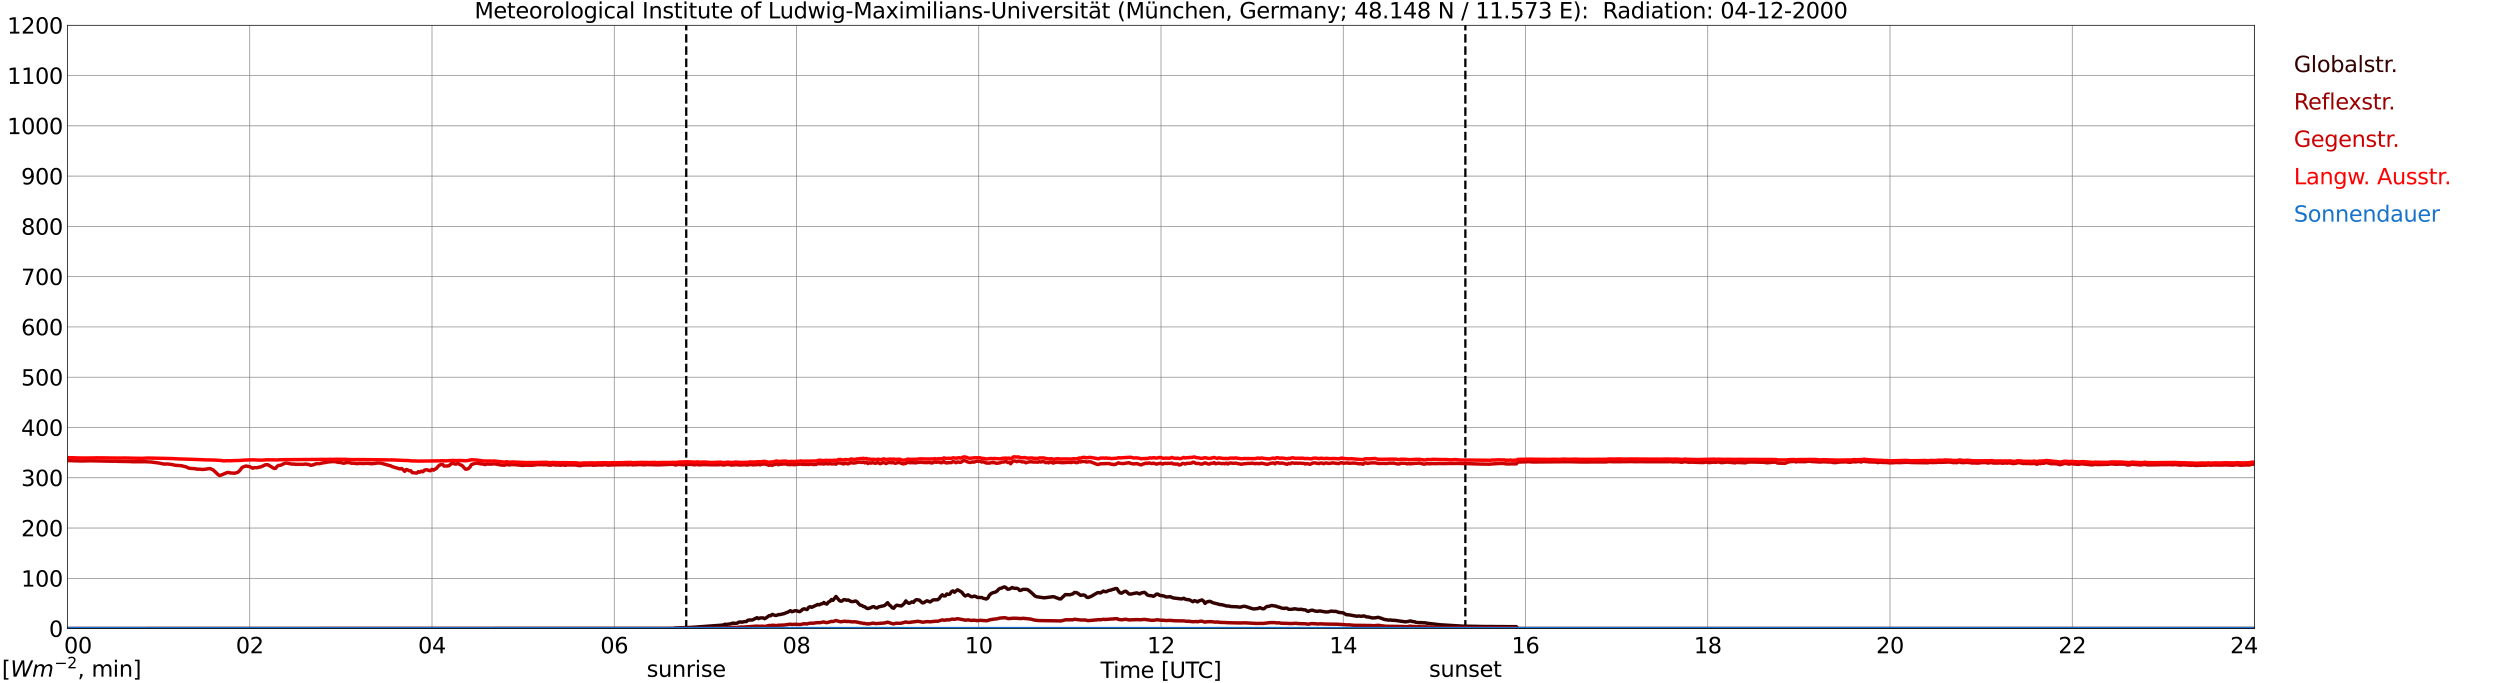 <?xml version="1.0" encoding="utf-8" standalone="no"?>
<!DOCTYPE svg PUBLIC "-//W3C//DTD SVG 1.1//EN"
  "http://www.w3.org/Graphics/SVG/1.1/DTD/svg11.dtd">
<svg xmlns:xlink="http://www.w3.org/1999/xlink" width="1085.4pt" height="296.64pt" viewBox="0 0 1085.4 296.64" xmlns="http://www.w3.org/2000/svg" version="1.1">
 <defs>
  <style type="text/css">*{stroke-linejoin: round; stroke-linecap: butt}</style>
 </defs>
 <g id="figure_1">
  <g id="patch_1">
   <path d="M 0 296.64 
L 1085.4 296.64 
L 1085.4 0 
L 0 0 
z
" style="fill: #ffffff"/>
  </g>
  <g id="axes_1">
   <g id="patch_2">
    <path d="M 29.306 272.909 
L 978.814 272.909 
L 978.814 10.976 
L 29.306 10.976 
z
" style="fill: #ffffff"/>
   </g>
   <g id="patch_3">
    <path d="M 978.814 272.909 
L 978.814 272.909 
L 978.814 10.976 
L 978.814 10.976 
z
" clip-path="url(#p77d16f0359)" style="fill: #d3d3d3; opacity: 0.25; stroke: #d3d3d3; stroke-linejoin: miter"/>
   </g>
   <g id="matplotlib.axis_1">
    <g id="xtick_1">
     <g id="line2d_1">
      <path d="M 29.306 272.909 
L 29.306 10.976 
" clip-path="url(#p77d16f0359)" style="fill: none; stroke: #808080; stroke-width: 0.3; stroke-linecap: square"/>
     </g>
     <g id="line2d_2"/>
     <g id="text_1">
      <!--    00 -->
      <g transform="translate(18.733 283.627) scale(0.095 -0.095)">
       <defs>
        <path id="DejaVuSans-20" transform="scale(0.016)"/>
        <path id="DejaVuSans-30" d="M 2034 4250 
Q 1547 4250 1301 3770 
Q 1056 3291 1056 2328 
Q 1056 1369 1301 889 
Q 1547 409 2034 409 
Q 2525 409 2770 889 
Q 3016 1369 3016 2328 
Q 3016 3291 2770 3770 
Q 2525 4250 2034 4250 
z
M 2034 4750 
Q 2819 4750 3233 4129 
Q 3647 3509 3647 2328 
Q 3647 1150 3233 529 
Q 2819 -91 2034 -91 
Q 1250 -91 836 529 
Q 422 1150 422 2328 
Q 422 3509 836 4129 
Q 1250 4750 2034 4750 
z
" transform="scale(0.016)"/>
       </defs>
       <use xlink:href="#DejaVuSans-20"/>
       <use xlink:href="#DejaVuSans-20" transform="translate(31.787 0)"/>
       <use xlink:href="#DejaVuSans-20" transform="translate(63.574 0)"/>
       <use xlink:href="#DejaVuSans-30" transform="translate(95.361 0)"/>
       <use xlink:href="#DejaVuSans-30" transform="translate(158.984 0)"/>
      </g>
     </g>
    </g>
    <g id="xtick_2">
     <g id="line2d_3">
      <path d="M 108.431 272.909 
L 108.431 10.976 
" clip-path="url(#p77d16f0359)" style="fill: none; stroke: #808080; stroke-width: 0.3; stroke-linecap: square"/>
     </g>
     <g id="line2d_4"/>
     <g id="text_2">
      <!-- 02 -->
      <g transform="translate(102.387 283.627) scale(0.095 -0.095)">
       <defs>
        <path id="DejaVuSans-32" d="M 1228 531 
L 3431 531 
L 3431 0 
L 469 0 
L 469 531 
Q 828 903 1448 1529 
Q 2069 2156 2228 2338 
Q 2531 2678 2651 2914 
Q 2772 3150 2772 3378 
Q 2772 3750 2511 3984 
Q 2250 4219 1831 4219 
Q 1534 4219 1204 4116 
Q 875 4013 500 3803 
L 500 4441 
Q 881 4594 1212 4672 
Q 1544 4750 1819 4750 
Q 2544 4750 2975 4387 
Q 3406 4025 3406 3419 
Q 3406 3131 3298 2873 
Q 3191 2616 2906 2266 
Q 2828 2175 2409 1742 
Q 1991 1309 1228 531 
z
" transform="scale(0.016)"/>
       </defs>
       <use xlink:href="#DejaVuSans-30"/>
       <use xlink:href="#DejaVuSans-32" transform="translate(63.623 0)"/>
      </g>
     </g>
    </g>
    <g id="xtick_3">
     <g id="line2d_5">
      <path d="M 187.557 272.909 
L 187.557 10.976 
" clip-path="url(#p77d16f0359)" style="fill: none; stroke: #808080; stroke-width: 0.3; stroke-linecap: square"/>
     </g>
     <g id="line2d_6"/>
     <g id="text_3">
      <!-- 04 -->
      <g transform="translate(181.513 283.627) scale(0.095 -0.095)">
       <defs>
        <path id="DejaVuSans-34" d="M 2419 4116 
L 825 1625 
L 2419 1625 
L 2419 4116 
z
M 2253 4666 
L 3047 4666 
L 3047 1625 
L 3713 1625 
L 3713 1100 
L 3047 1100 
L 3047 0 
L 2419 0 
L 2419 1100 
L 313 1100 
L 313 1709 
L 2253 4666 
z
" transform="scale(0.016)"/>
       </defs>
       <use xlink:href="#DejaVuSans-30"/>
       <use xlink:href="#DejaVuSans-34" transform="translate(63.623 0)"/>
      </g>
     </g>
    </g>
    <g id="xtick_4">
     <g id="line2d_7">
      <path d="M 266.683 272.909 
L 266.683 10.976 
" clip-path="url(#p77d16f0359)" style="fill: none; stroke: #808080; stroke-width: 0.3; stroke-linecap: square"/>
     </g>
     <g id="line2d_8"/>
     <g id="text_4">
      <!-- 06 -->
      <g transform="translate(260.638 283.627) scale(0.095 -0.095)">
       <defs>
        <path id="DejaVuSans-36" d="M 2113 2584 
Q 1688 2584 1439 2293 
Q 1191 2003 1191 1497 
Q 1191 994 1439 701 
Q 1688 409 2113 409 
Q 2538 409 2786 701 
Q 3034 994 3034 1497 
Q 3034 2003 2786 2293 
Q 2538 2584 2113 2584 
z
M 3366 4563 
L 3366 3988 
Q 3128 4100 2886 4159 
Q 2644 4219 2406 4219 
Q 1781 4219 1451 3797 
Q 1122 3375 1075 2522 
Q 1259 2794 1537 2939 
Q 1816 3084 2150 3084 
Q 2853 3084 3261 2657 
Q 3669 2231 3669 1497 
Q 3669 778 3244 343 
Q 2819 -91 2113 -91 
Q 1303 -91 875 529 
Q 447 1150 447 2328 
Q 447 3434 972 4092 
Q 1497 4750 2381 4750 
Q 2619 4750 2861 4703 
Q 3103 4656 3366 4563 
z
" transform="scale(0.016)"/>
       </defs>
       <use xlink:href="#DejaVuSans-30"/>
       <use xlink:href="#DejaVuSans-36" transform="translate(63.623 0)"/>
      </g>
     </g>
    </g>
    <g id="xtick_5">
     <g id="line2d_9">
      <path d="M 345.808 272.909 
L 345.808 10.976 
" clip-path="url(#p77d16f0359)" style="fill: none; stroke: #808080; stroke-width: 0.3; stroke-linecap: square"/>
     </g>
     <g id="line2d_10"/>
     <g id="text_5">
      <!-- 08 -->
      <g transform="translate(339.764 283.627) scale(0.095 -0.095)">
       <defs>
        <path id="DejaVuSans-38" d="M 2034 2216 
Q 1584 2216 1326 1975 
Q 1069 1734 1069 1313 
Q 1069 891 1326 650 
Q 1584 409 2034 409 
Q 2484 409 2743 651 
Q 3003 894 3003 1313 
Q 3003 1734 2745 1975 
Q 2488 2216 2034 2216 
z
M 1403 2484 
Q 997 2584 770 2862 
Q 544 3141 544 3541 
Q 544 4100 942 4425 
Q 1341 4750 2034 4750 
Q 2731 4750 3128 4425 
Q 3525 4100 3525 3541 
Q 3525 3141 3298 2862 
Q 3072 2584 2669 2484 
Q 3125 2378 3379 2068 
Q 3634 1759 3634 1313 
Q 3634 634 3220 271 
Q 2806 -91 2034 -91 
Q 1263 -91 848 271 
Q 434 634 434 1313 
Q 434 1759 690 2068 
Q 947 2378 1403 2484 
z
M 1172 3481 
Q 1172 3119 1398 2916 
Q 1625 2713 2034 2713 
Q 2441 2713 2670 2916 
Q 2900 3119 2900 3481 
Q 2900 3844 2670 4047 
Q 2441 4250 2034 4250 
Q 1625 4250 1398 4047 
Q 1172 3844 1172 3481 
z
" transform="scale(0.016)"/>
       </defs>
       <use xlink:href="#DejaVuSans-30"/>
       <use xlink:href="#DejaVuSans-38" transform="translate(63.623 0)"/>
      </g>
     </g>
    </g>
    <g id="xtick_6">
     <g id="line2d_11">
      <path d="M 424.934 272.909 
L 424.934 10.976 
" clip-path="url(#p77d16f0359)" style="fill: none; stroke: #808080; stroke-width: 0.3; stroke-linecap: square"/>
     </g>
     <g id="line2d_12"/>
     <g id="text_6">
      <!-- 10 -->
      <g transform="translate(418.89 283.627) scale(0.095 -0.095)">
       <defs>
        <path id="DejaVuSans-31" d="M 794 531 
L 1825 531 
L 1825 4091 
L 703 3866 
L 703 4441 
L 1819 4666 
L 2450 4666 
L 2450 531 
L 3481 531 
L 3481 0 
L 794 0 
L 794 531 
z
" transform="scale(0.016)"/>
       </defs>
       <use xlink:href="#DejaVuSans-31"/>
       <use xlink:href="#DejaVuSans-30" transform="translate(63.623 0)"/>
      </g>
     </g>
    </g>
    <g id="xtick_7">
     <g id="line2d_13">
      <path d="M 504.06 272.909 
L 504.06 10.976 
" clip-path="url(#p77d16f0359)" style="fill: none; stroke: #808080; stroke-width: 0.3; stroke-linecap: square"/>
     </g>
     <g id="line2d_14"/>
     <g id="text_7">
      <!-- 12 -->
      <g transform="translate(498.015 283.627) scale(0.095 -0.095)">
       <use xlink:href="#DejaVuSans-31"/>
       <use xlink:href="#DejaVuSans-32" transform="translate(63.623 0)"/>
      </g>
     </g>
    </g>
    <g id="xtick_8">
     <g id="line2d_15">
      <path d="M 583.185 272.909 
L 583.185 10.976 
" clip-path="url(#p77d16f0359)" style="fill: none; stroke: #808080; stroke-width: 0.3; stroke-linecap: square"/>
     </g>
     <g id="line2d_16"/>
     <g id="text_8">
      <!-- 14 -->
      <g transform="translate(577.141 283.627) scale(0.095 -0.095)">
       <use xlink:href="#DejaVuSans-31"/>
       <use xlink:href="#DejaVuSans-34" transform="translate(63.623 0)"/>
      </g>
     </g>
    </g>
    <g id="xtick_9">
     <g id="line2d_17">
      <path d="M 662.311 272.909 
L 662.311 10.976 
" clip-path="url(#p77d16f0359)" style="fill: none; stroke: #808080; stroke-width: 0.3; stroke-linecap: square"/>
     </g>
     <g id="line2d_18"/>
     <g id="text_9">
      <!-- 16 -->
      <g transform="translate(656.267 283.627) scale(0.095 -0.095)">
       <use xlink:href="#DejaVuSans-31"/>
       <use xlink:href="#DejaVuSans-36" transform="translate(63.623 0)"/>
      </g>
     </g>
    </g>
    <g id="xtick_10">
     <g id="line2d_19">
      <path d="M 741.437 272.909 
L 741.437 10.976 
" clip-path="url(#p77d16f0359)" style="fill: none; stroke: #808080; stroke-width: 0.3; stroke-linecap: square"/>
     </g>
     <g id="line2d_20"/>
     <g id="text_10">
      <!-- 18 -->
      <g transform="translate(735.392 283.627) scale(0.095 -0.095)">
       <use xlink:href="#DejaVuSans-31"/>
       <use xlink:href="#DejaVuSans-38" transform="translate(63.623 0)"/>
      </g>
     </g>
    </g>
    <g id="xtick_11">
     <g id="line2d_21">
      <path d="M 820.562 272.909 
L 820.562 10.976 
" clip-path="url(#p77d16f0359)" style="fill: none; stroke: #808080; stroke-width: 0.3; stroke-linecap: square"/>
     </g>
     <g id="line2d_22"/>
     <g id="text_11">
      <!-- 20 -->
      <g transform="translate(814.518 283.627) scale(0.095 -0.095)">
       <use xlink:href="#DejaVuSans-32"/>
       <use xlink:href="#DejaVuSans-30" transform="translate(63.623 0)"/>
      </g>
     </g>
    </g>
    <g id="xtick_12">
     <g id="line2d_23">
      <path d="M 899.688 272.909 
L 899.688 10.976 
" clip-path="url(#p77d16f0359)" style="fill: none; stroke: #808080; stroke-width: 0.3; stroke-linecap: square"/>
     </g>
     <g id="line2d_24"/>
     <g id="text_12">
      <!-- 22 -->
      <g transform="translate(893.644 283.627) scale(0.095 -0.095)">
       <use xlink:href="#DejaVuSans-32"/>
       <use xlink:href="#DejaVuSans-32" transform="translate(63.623 0)"/>
      </g>
     </g>
    </g>
    <g id="xtick_13">
     <g id="line2d_25">
      <path d="M 978.814 272.909 
L 978.814 10.976 
" clip-path="url(#p77d16f0359)" style="fill: none; stroke: #808080; stroke-width: 0.3; stroke-linecap: square"/>
     </g>
     <g id="line2d_26"/>
     <g id="text_13">
      <!-- 24    -->
      <g transform="translate(968.241 283.627) scale(0.095 -0.095)">
       <use xlink:href="#DejaVuSans-32"/>
       <use xlink:href="#DejaVuSans-34" transform="translate(63.623 0)"/>
       <use xlink:href="#DejaVuSans-20" transform="translate(127.246 0)"/>
       <use xlink:href="#DejaVuSans-20" transform="translate(159.033 0)"/>
       <use xlink:href="#DejaVuSans-20" transform="translate(190.82 0)"/>
      </g>
     </g>
    </g>
    <g id="text_14">
     <!-- Time [UTC] -->
     <g transform="translate(477.806 294.322) scale(0.095 -0.095)">
      <defs>
       <path id="DejaVuSans-54" d="M -19 4666 
L 3928 4666 
L 3928 4134 
L 2272 4134 
L 2272 0 
L 1638 0 
L 1638 4134 
L -19 4134 
L -19 4666 
z
" transform="scale(0.016)"/>
       <path id="DejaVuSans-69" d="M 603 3500 
L 1178 3500 
L 1178 0 
L 603 0 
L 603 3500 
z
M 603 4863 
L 1178 4863 
L 1178 4134 
L 603 4134 
L 603 4863 
z
" transform="scale(0.016)"/>
       <path id="DejaVuSans-6d" d="M 3328 2828 
Q 3544 3216 3844 3400 
Q 4144 3584 4550 3584 
Q 5097 3584 5394 3201 
Q 5691 2819 5691 2113 
L 5691 0 
L 5113 0 
L 5113 2094 
Q 5113 2597 4934 2840 
Q 4756 3084 4391 3084 
Q 3944 3084 3684 2787 
Q 3425 2491 3425 1978 
L 3425 0 
L 2847 0 
L 2847 2094 
Q 2847 2600 2669 2842 
Q 2491 3084 2119 3084 
Q 1678 3084 1418 2786 
Q 1159 2488 1159 1978 
L 1159 0 
L 581 0 
L 581 3500 
L 1159 3500 
L 1159 2956 
Q 1356 3278 1631 3431 
Q 1906 3584 2284 3584 
Q 2666 3584 2933 3390 
Q 3200 3197 3328 2828 
z
" transform="scale(0.016)"/>
       <path id="DejaVuSans-65" d="M 3597 1894 
L 3597 1613 
L 953 1613 
Q 991 1019 1311 708 
Q 1631 397 2203 397 
Q 2534 397 2845 478 
Q 3156 559 3463 722 
L 3463 178 
Q 3153 47 2828 -22 
Q 2503 -91 2169 -91 
Q 1331 -91 842 396 
Q 353 884 353 1716 
Q 353 2575 817 3079 
Q 1281 3584 2069 3584 
Q 2775 3584 3186 3129 
Q 3597 2675 3597 1894 
z
M 3022 2063 
Q 3016 2534 2758 2815 
Q 2500 3097 2075 3097 
Q 1594 3097 1305 2825 
Q 1016 2553 972 2059 
L 3022 2063 
z
" transform="scale(0.016)"/>
       <path id="DejaVuSans-5b" d="M 550 4863 
L 1875 4863 
L 1875 4416 
L 1125 4416 
L 1125 -397 
L 1875 -397 
L 1875 -844 
L 550 -844 
L 550 4863 
z
" transform="scale(0.016)"/>
       <path id="DejaVuSans-55" d="M 556 4666 
L 1191 4666 
L 1191 1831 
Q 1191 1081 1462 751 
Q 1734 422 2344 422 
Q 2950 422 3222 751 
Q 3494 1081 3494 1831 
L 3494 4666 
L 4128 4666 
L 4128 1753 
Q 4128 841 3676 375 
Q 3225 -91 2344 -91 
Q 1459 -91 1007 375 
Q 556 841 556 1753 
L 556 4666 
z
" transform="scale(0.016)"/>
       <path id="DejaVuSans-43" d="M 4122 4306 
L 4122 3641 
Q 3803 3938 3442 4084 
Q 3081 4231 2675 4231 
Q 1875 4231 1450 3742 
Q 1025 3253 1025 2328 
Q 1025 1406 1450 917 
Q 1875 428 2675 428 
Q 3081 428 3442 575 
Q 3803 722 4122 1019 
L 4122 359 
Q 3791 134 3420 21 
Q 3050 -91 2638 -91 
Q 1578 -91 968 557 
Q 359 1206 359 2328 
Q 359 3453 968 4101 
Q 1578 4750 2638 4750 
Q 3056 4750 3426 4639 
Q 3797 4528 4122 4306 
z
" transform="scale(0.016)"/>
       <path id="DejaVuSans-5d" d="M 1947 4863 
L 1947 -844 
L 622 -844 
L 622 -397 
L 1369 -397 
L 1369 4416 
L 622 4416 
L 622 4863 
L 1947 4863 
z
" transform="scale(0.016)"/>
      </defs>
      <use xlink:href="#DejaVuSans-54"/>
      <use xlink:href="#DejaVuSans-69" transform="translate(57.959 0)"/>
      <use xlink:href="#DejaVuSans-6d" transform="translate(85.742 0)"/>
      <use xlink:href="#DejaVuSans-65" transform="translate(183.154 0)"/>
      <use xlink:href="#DejaVuSans-20" transform="translate(244.678 0)"/>
      <use xlink:href="#DejaVuSans-5b" transform="translate(276.465 0)"/>
      <use xlink:href="#DejaVuSans-55" transform="translate(315.479 0)"/>
      <use xlink:href="#DejaVuSans-54" transform="translate(388.672 0)"/>
      <use xlink:href="#DejaVuSans-43" transform="translate(443.881 0)"/>
      <use xlink:href="#DejaVuSans-5d" transform="translate(513.705 0)"/>
     </g>
    </g>
   </g>
   <g id="matplotlib.axis_2">
    <g id="ytick_1">
     <g id="line2d_27">
      <path d="M 29.306 272.909 
L 978.814 272.909 
" clip-path="url(#p77d16f0359)" style="fill: none; stroke: #808080; stroke-width: 0.3; stroke-linecap: square"/>
     </g>
     <g id="line2d_28"/>
     <g id="text_15">
      <!-- 0 -->
      <g transform="translate(21.261 276.518) scale(0.095 -0.095)">
       <use xlink:href="#DejaVuSans-30"/>
      </g>
     </g>
    </g>
    <g id="ytick_2">
     <g id="line2d_29">
      <path d="M 29.306 251.081 
L 978.814 251.081 
" clip-path="url(#p77d16f0359)" style="fill: none; stroke: #808080; stroke-width: 0.3; stroke-linecap: square"/>
     </g>
     <g id="line2d_30"/>
     <g id="text_16">
      <!-- 100 -->
      <g transform="translate(9.173 254.69) scale(0.095 -0.095)">
       <use xlink:href="#DejaVuSans-31"/>
       <use xlink:href="#DejaVuSans-30" transform="translate(63.623 0)"/>
       <use xlink:href="#DejaVuSans-30" transform="translate(127.246 0)"/>
      </g>
     </g>
    </g>
    <g id="ytick_3">
     <g id="line2d_31">
      <path d="M 29.306 229.253 
L 978.814 229.253 
" clip-path="url(#p77d16f0359)" style="fill: none; stroke: #808080; stroke-width: 0.3; stroke-linecap: square"/>
     </g>
     <g id="line2d_32"/>
     <g id="text_17">
      <!-- 200 -->
      <g transform="translate(9.173 232.863) scale(0.095 -0.095)">
       <use xlink:href="#DejaVuSans-32"/>
       <use xlink:href="#DejaVuSans-30" transform="translate(63.623 0)"/>
       <use xlink:href="#DejaVuSans-30" transform="translate(127.246 0)"/>
      </g>
     </g>
    </g>
    <g id="ytick_4">
     <g id="line2d_33">
      <path d="M 29.306 207.426 
L 978.814 207.426 
" clip-path="url(#p77d16f0359)" style="fill: none; stroke: #808080; stroke-width: 0.3; stroke-linecap: square"/>
     </g>
     <g id="line2d_34"/>
     <g id="text_18">
      <!-- 300 -->
      <g transform="translate(9.173 211.035) scale(0.095 -0.095)">
       <defs>
        <path id="DejaVuSans-33" d="M 2597 2516 
Q 3050 2419 3304 2112 
Q 3559 1806 3559 1356 
Q 3559 666 3084 287 
Q 2609 -91 1734 -91 
Q 1441 -91 1130 -33 
Q 819 25 488 141 
L 488 750 
Q 750 597 1062 519 
Q 1375 441 1716 441 
Q 2309 441 2620 675 
Q 2931 909 2931 1356 
Q 2931 1769 2642 2001 
Q 2353 2234 1838 2234 
L 1294 2234 
L 1294 2753 
L 1863 2753 
Q 2328 2753 2575 2939 
Q 2822 3125 2822 3475 
Q 2822 3834 2567 4026 
Q 2313 4219 1838 4219 
Q 1578 4219 1281 4162 
Q 984 4106 628 3988 
L 628 4550 
Q 988 4650 1302 4700 
Q 1616 4750 1894 4750 
Q 2613 4750 3031 4423 
Q 3450 4097 3450 3541 
Q 3450 3153 3228 2886 
Q 3006 2619 2597 2516 
z
" transform="scale(0.016)"/>
       </defs>
       <use xlink:href="#DejaVuSans-33"/>
       <use xlink:href="#DejaVuSans-30" transform="translate(63.623 0)"/>
       <use xlink:href="#DejaVuSans-30" transform="translate(127.246 0)"/>
      </g>
     </g>
    </g>
    <g id="ytick_5">
     <g id="line2d_35">
      <path d="M 29.306 185.598 
L 978.814 185.598 
" clip-path="url(#p77d16f0359)" style="fill: none; stroke: #808080; stroke-width: 0.3; stroke-linecap: square"/>
     </g>
     <g id="line2d_36"/>
     <g id="text_19">
      <!-- 400 -->
      <g transform="translate(9.173 189.207) scale(0.095 -0.095)">
       <use xlink:href="#DejaVuSans-34"/>
       <use xlink:href="#DejaVuSans-30" transform="translate(63.623 0)"/>
       <use xlink:href="#DejaVuSans-30" transform="translate(127.246 0)"/>
      </g>
     </g>
    </g>
    <g id="ytick_6">
     <g id="line2d_37">
      <path d="M 29.306 163.77 
L 978.814 163.77 
" clip-path="url(#p77d16f0359)" style="fill: none; stroke: #808080; stroke-width: 0.3; stroke-linecap: square"/>
     </g>
     <g id="line2d_38"/>
     <g id="text_20">
      <!-- 500 -->
      <g transform="translate(9.173 167.379) scale(0.095 -0.095)">
       <defs>
        <path id="DejaVuSans-35" d="M 691 4666 
L 3169 4666 
L 3169 4134 
L 1269 4134 
L 1269 2991 
Q 1406 3038 1543 3061 
Q 1681 3084 1819 3084 
Q 2600 3084 3056 2656 
Q 3513 2228 3513 1497 
Q 3513 744 3044 326 
Q 2575 -91 1722 -91 
Q 1428 -91 1123 -41 
Q 819 9 494 109 
L 494 744 
Q 775 591 1075 516 
Q 1375 441 1709 441 
Q 2250 441 2565 725 
Q 2881 1009 2881 1497 
Q 2881 1984 2565 2268 
Q 2250 2553 1709 2553 
Q 1456 2553 1204 2497 
Q 953 2441 691 2322 
L 691 4666 
z
" transform="scale(0.016)"/>
       </defs>
       <use xlink:href="#DejaVuSans-35"/>
       <use xlink:href="#DejaVuSans-30" transform="translate(63.623 0)"/>
       <use xlink:href="#DejaVuSans-30" transform="translate(127.246 0)"/>
      </g>
     </g>
    </g>
    <g id="ytick_7">
     <g id="line2d_39">
      <path d="M 29.306 141.942 
L 978.814 141.942 
" clip-path="url(#p77d16f0359)" style="fill: none; stroke: #808080; stroke-width: 0.3; stroke-linecap: square"/>
     </g>
     <g id="line2d_40"/>
     <g id="text_21">
      <!-- 600 -->
      <g transform="translate(9.173 145.551) scale(0.095 -0.095)">
       <use xlink:href="#DejaVuSans-36"/>
       <use xlink:href="#DejaVuSans-30" transform="translate(63.623 0)"/>
       <use xlink:href="#DejaVuSans-30" transform="translate(127.246 0)"/>
      </g>
     </g>
    </g>
    <g id="ytick_8">
     <g id="line2d_41">
      <path d="M 29.306 120.114 
L 978.814 120.114 
" clip-path="url(#p77d16f0359)" style="fill: none; stroke: #808080; stroke-width: 0.3; stroke-linecap: square"/>
     </g>
     <g id="line2d_42"/>
     <g id="text_22">
      <!-- 700 -->
      <g transform="translate(9.173 123.724) scale(0.095 -0.095)">
       <defs>
        <path id="DejaVuSans-37" d="M 525 4666 
L 3525 4666 
L 3525 4397 
L 1831 0 
L 1172 0 
L 2766 4134 
L 525 4134 
L 525 4666 
z
" transform="scale(0.016)"/>
       </defs>
       <use xlink:href="#DejaVuSans-37"/>
       <use xlink:href="#DejaVuSans-30" transform="translate(63.623 0)"/>
       <use xlink:href="#DejaVuSans-30" transform="translate(127.246 0)"/>
      </g>
     </g>
    </g>
    <g id="ytick_9">
     <g id="line2d_43">
      <path d="M 29.306 98.287 
L 978.814 98.287 
" clip-path="url(#p77d16f0359)" style="fill: none; stroke: #808080; stroke-width: 0.3; stroke-linecap: square"/>
     </g>
     <g id="line2d_44"/>
     <g id="text_23">
      <!-- 800 -->
      <g transform="translate(9.173 101.896) scale(0.095 -0.095)">
       <use xlink:href="#DejaVuSans-38"/>
       <use xlink:href="#DejaVuSans-30" transform="translate(63.623 0)"/>
       <use xlink:href="#DejaVuSans-30" transform="translate(127.246 0)"/>
      </g>
     </g>
    </g>
    <g id="ytick_10">
     <g id="line2d_45">
      <path d="M 29.306 76.459 
L 978.814 76.459 
" clip-path="url(#p77d16f0359)" style="fill: none; stroke: #808080; stroke-width: 0.3; stroke-linecap: square"/>
     </g>
     <g id="line2d_46"/>
     <g id="text_24">
      <!-- 900 -->
      <g transform="translate(9.173 80.068) scale(0.095 -0.095)">
       <defs>
        <path id="DejaVuSans-39" d="M 703 97 
L 703 672 
Q 941 559 1184 500 
Q 1428 441 1663 441 
Q 2288 441 2617 861 
Q 2947 1281 2994 2138 
Q 2813 1869 2534 1725 
Q 2256 1581 1919 1581 
Q 1219 1581 811 2004 
Q 403 2428 403 3163 
Q 403 3881 828 4315 
Q 1253 4750 1959 4750 
Q 2769 4750 3195 4129 
Q 3622 3509 3622 2328 
Q 3622 1225 3098 567 
Q 2575 -91 1691 -91 
Q 1453 -91 1209 -44 
Q 966 3 703 97 
z
M 1959 2075 
Q 2384 2075 2632 2365 
Q 2881 2656 2881 3163 
Q 2881 3666 2632 3958 
Q 2384 4250 1959 4250 
Q 1534 4250 1286 3958 
Q 1038 3666 1038 3163 
Q 1038 2656 1286 2365 
Q 1534 2075 1959 2075 
z
" transform="scale(0.016)"/>
       </defs>
       <use xlink:href="#DejaVuSans-39"/>
       <use xlink:href="#DejaVuSans-30" transform="translate(63.623 0)"/>
       <use xlink:href="#DejaVuSans-30" transform="translate(127.246 0)"/>
      </g>
     </g>
    </g>
    <g id="ytick_11">
     <g id="line2d_47">
      <path d="M 29.306 54.631 
L 978.814 54.631 
" clip-path="url(#p77d16f0359)" style="fill: none; stroke: #808080; stroke-width: 0.3; stroke-linecap: square"/>
     </g>
     <g id="line2d_48"/>
     <g id="text_25">
      <!-- 1000 -->
      <g transform="translate(3.128 58.24) scale(0.095 -0.095)">
       <use xlink:href="#DejaVuSans-31"/>
       <use xlink:href="#DejaVuSans-30" transform="translate(63.623 0)"/>
       <use xlink:href="#DejaVuSans-30" transform="translate(127.246 0)"/>
       <use xlink:href="#DejaVuSans-30" transform="translate(190.869 0)"/>
      </g>
     </g>
    </g>
    <g id="ytick_12">
     <g id="line2d_49">
      <path d="M 29.306 32.803 
L 978.814 32.803 
" clip-path="url(#p77d16f0359)" style="fill: none; stroke: #808080; stroke-width: 0.3; stroke-linecap: square"/>
     </g>
     <g id="line2d_50"/>
     <g id="text_26">
      <!-- 1100 -->
      <g transform="translate(3.128 36.413) scale(0.095 -0.095)">
       <use xlink:href="#DejaVuSans-31"/>
       <use xlink:href="#DejaVuSans-31" transform="translate(63.623 0)"/>
       <use xlink:href="#DejaVuSans-30" transform="translate(127.246 0)"/>
       <use xlink:href="#DejaVuSans-30" transform="translate(190.869 0)"/>
      </g>
     </g>
    </g>
    <g id="ytick_13">
     <g id="line2d_51">
      <path d="M 29.306 10.976 
L 978.814 10.976 
" clip-path="url(#p77d16f0359)" style="fill: none; stroke: #808080; stroke-width: 0.3; stroke-linecap: square"/>
     </g>
     <g id="line2d_52"/>
     <g id="text_27">
      <!-- 1200 -->
      <g transform="translate(3.128 14.585) scale(0.095 -0.095)">
       <use xlink:href="#DejaVuSans-31"/>
       <use xlink:href="#DejaVuSans-32" transform="translate(63.623 0)"/>
       <use xlink:href="#DejaVuSans-30" transform="translate(127.246 0)"/>
       <use xlink:href="#DejaVuSans-30" transform="translate(190.869 0)"/>
      </g>
     </g>
    </g>
   </g>
   <g id="line2d_53">
    <path d="M 297.937 272.909 
L 297.937 10.976 
" clip-path="url(#p77d16f0359)" style="fill: none; stroke-dasharray: 3.7,1.6; stroke-dashoffset: 0; stroke: #000000"/>
   </g>
   <g id="line2d_54">
    <path d="M 636.2 272.909 
L 636.2 10.976 
" clip-path="url(#p77d16f0359)" style="fill: none; stroke-dasharray: 3.7,1.6; stroke-dashoffset: 0; stroke: #000000"/>
   </g>
   <g id="line2d_55">
    <path d="M 29.306 272.909 
L 292.399 272.909 
L 293.058 272.695 
L 297.674 272.466 
L 300.311 272.374 
L 313.499 271.414 
L 314.158 271.276 
L 314.818 271.001 
L 315.477 271.139 
L 316.136 270.955 
L 316.796 270.955 
L 318.114 270.543 
L 319.433 270.634 
L 320.093 270.543 
L 320.752 270.086 
L 321.411 270.041 
L 322.071 270.132 
L 323.39 269.857 
L 324.049 269.857 
L 324.708 269.261 
L 325.368 269.172 
L 326.686 269.172 
L 328.665 268.163 
L 329.324 268.576 
L 329.983 268.301 
L 331.302 268.255 
L 331.961 268.622 
L 332.621 268.255 
L 333.94 267.295 
L 334.599 267.341 
L 335.258 266.745 
L 336.577 267.203 
L 337.236 267.157 
L 337.896 266.836 
L 338.555 266.836 
L 340.533 266.38 
L 341.193 266.059 
L 341.852 265.876 
L 343.171 265.145 
L 343.83 265.601 
L 345.149 265.145 
L 345.808 265.191 
L 347.127 265.555 
L 347.787 265.191 
L 348.446 264.549 
L 349.105 264.32 
L 350.424 264.64 
L 351.083 263.68 
L 351.743 263.405 
L 352.402 263.68 
L 355.04 262.445 
L 355.699 262.628 
L 356.359 262.215 
L 357.018 262.124 
L 357.677 261.574 
L 358.337 262.078 
L 358.996 262.261 
L 359.655 261.392 
L 360.315 261.117 
L 360.974 260.292 
L 361.634 260.659 
L 362.952 258.967 
L 364.271 260.567 
L 364.93 261.026 
L 365.59 260.934 
L 366.249 260.384 
L 366.909 260.338 
L 367.568 260.613 
L 368.227 260.476 
L 369.546 261.163 
L 370.206 261.209 
L 371.524 260.934 
L 372.184 261.347 
L 372.843 262.17 
L 373.502 262.765 
L 374.162 262.855 
L 374.821 263.313 
L 375.481 263.451 
L 376.14 264.001 
L 376.799 264.228 
L 378.118 263.818 
L 378.777 263.451 
L 379.437 263.359 
L 380.096 263.863 
L 380.756 263.955 
L 381.415 263.497 
L 384.053 262.901 
L 385.371 261.665 
L 386.031 262.582 
L 386.69 263.084 
L 387.349 263.863 
L 388.009 264.093 
L 388.668 263.222 
L 389.328 262.765 
L 391.306 263.084 
L 391.965 262.582 
L 392.624 261.94 
L 393.284 260.888 
L 393.943 261.574 
L 394.603 261.94 
L 395.262 261.711 
L 395.921 261.301 
L 396.581 261.53 
L 397.24 260.705 
L 397.899 260.338 
L 399.218 260.567 
L 399.878 261.255 
L 400.537 261.757 
L 401.196 261.619 
L 401.856 261.117 
L 402.515 260.842 
L 403.834 261.347 
L 405.153 260.43 
L 407.131 260.384 
L 407.79 259.836 
L 408.45 258.876 
L 409.109 258.234 
L 409.768 258.738 
L 410.428 258.692 
L 411.087 257.867 
L 411.746 258.096 
L 412.406 257.913 
L 413.065 256.907 
L 413.725 256.54 
L 414.384 257.136 
L 415.703 256.084 
L 416.362 256.359 
L 417.681 257.228 
L 418.34 258.142 
L 419 258.738 
L 420.318 258.234 
L 421.637 259.057 
L 422.297 259.057 
L 422.956 258.784 
L 423.615 258.967 
L 424.275 259.378 
L 426.253 259.424 
L 426.912 259.744 
L 428.231 260.065 
L 428.89 259.653 
L 429.55 258.417 
L 430.209 257.776 
L 430.869 257.411 
L 432.187 257.044 
L 432.847 256.632 
L 433.506 255.901 
L 434.165 255.442 
L 434.825 255.351 
L 435.484 254.986 
L 436.144 254.803 
L 436.803 255.167 
L 437.462 255.809 
L 438.122 255.763 
L 438.781 255.488 
L 439.44 255.078 
L 440.1 255.351 
L 440.759 255.442 
L 441.419 255.396 
L 442.078 255.671 
L 442.737 256.359 
L 443.397 256.221 
L 444.056 255.901 
L 444.716 255.855 
L 446.034 255.946 
L 446.694 256.359 
L 448.012 257.503 
L 449.331 258.738 
L 449.991 259.057 
L 453.287 259.561 
L 457.244 259.057 
L 457.903 259.194 
L 458.563 259.515 
L 459.222 259.699 
L 459.881 260.02 
L 460.541 260.02 
L 461.859 258.784 
L 462.519 258.142 
L 464.497 258.234 
L 465.816 257.821 
L 466.475 257.228 
L 467.134 257.274 
L 467.794 257.457 
L 469.113 258.463 
L 470.431 258.28 
L 471.091 258.509 
L 471.75 259.24 
L 472.409 259.424 
L 473.728 258.922 
L 476.366 257.394 
L 477.025 257.256 
L 477.685 257.439 
L 478.344 257.121 
L 479.003 256.617 
L 479.663 256.846 
L 480.322 256.892 
L 480.981 256.525 
L 481.641 256.296 
L 482.3 256.204 
L 482.96 255.931 
L 483.619 255.794 
L 484.278 255.519 
L 484.938 255.564 
L 485.597 256.617 
L 486.256 257.394 
L 486.916 257.531 
L 488.235 256.754 
L 488.894 256.708 
L 490.213 257.898 
L 490.872 257.944 
L 492.191 257.669 
L 493.51 257.394 
L 494.828 257.852 
L 495.488 257.439 
L 496.807 257.167 
L 497.466 257.577 
L 498.125 258.31 
L 498.785 258.537 
L 500.103 258.675 
L 500.763 258.904 
L 501.422 258.537 
L 502.082 257.944 
L 502.741 257.944 
L 503.4 258.448 
L 505.379 258.767 
L 506.038 259.087 
L 506.697 259.179 
L 508.016 259.042 
L 509.335 259.592 
L 512.632 260.002 
L 513.291 260.002 
L 513.95 259.729 
L 514.61 260.14 
L 515.269 260.323 
L 515.929 260.323 
L 516.588 260.506 
L 517.907 261.237 
L 518.566 260.781 
L 519.226 260.965 
L 519.885 261.329 
L 520.544 260.873 
L 521.863 260.46 
L 522.522 260.965 
L 523.182 261.971 
L 523.841 261.375 
L 525.16 261.056 
L 525.819 261.283 
L 526.479 261.65 
L 528.457 262.154 
L 529.776 262.519 
L 530.435 262.519 
L 532.413 263.069 
L 533.732 263.161 
L 534.391 263.344 
L 537.029 263.436 
L 538.348 263.619 
L 539.666 263.298 
L 540.326 263.206 
L 541.644 263.573 
L 542.963 264.029 
L 544.282 264.396 
L 546.26 264.167 
L 546.919 263.8 
L 548.238 264.35 
L 548.898 264.213 
L 549.557 263.619 
L 550.216 263.252 
L 550.876 263.298 
L 551.535 263.023 
L 552.195 262.885 
L 554.173 263.206 
L 554.832 263.527 
L 555.491 263.619 
L 556.151 263.938 
L 557.47 264.167 
L 558.129 264.029 
L 558.788 264.075 
L 559.448 264.533 
L 560.766 264.533 
L 562.085 264.304 
L 564.063 264.625 
L 564.723 264.488 
L 566.042 264.763 
L 566.701 264.763 
L 567.36 265.219 
L 568.02 265.448 
L 568.679 265.127 
L 569.338 264.944 
L 569.998 264.944 
L 570.657 265.219 
L 571.976 265.448 
L 572.635 265.265 
L 573.295 265.265 
L 573.954 265.448 
L 574.613 265.494 
L 575.273 265.677 
L 576.592 265.677 
L 577.91 265.311 
L 579.229 265.448 
L 579.889 265.402 
L 581.207 265.861 
L 583.185 266.09 
L 584.504 266.867 
L 585.823 266.959 
L 589.12 267.552 
L 589.779 267.417 
L 591.098 267.598 
L 591.757 267.417 
L 592.417 267.463 
L 593.076 267.781 
L 594.395 267.919 
L 595.714 268.286 
L 597.032 268.24 
L 598.351 268.011 
L 599.67 268.423 
L 600.989 268.925 
L 602.967 269.246 
L 603.626 269.154 
L 604.286 269.292 
L 605.604 269.338 
L 610.22 269.98 
L 611.539 269.796 
L 612.198 269.567 
L 613.517 269.888 
L 614.176 269.934 
L 614.836 270.207 
L 616.154 270.344 
L 616.814 270.298 
L 617.473 270.39 
L 618.792 270.39 
L 619.451 270.573 
L 621.429 270.802 
L 625.386 271.261 
L 635.276 271.855 
L 641.211 271.946 
L 643.189 271.992 
L 658.355 272.084 
L 659.014 272.909 
L 978.154 272.909 
L 978.154 272.909 
" clip-path="url(#p77d16f0359)" style="fill: none; stroke: #330000; stroke-width: 1.5; stroke-linecap: square"/>
   </g>
   <g id="line2d_56">
    <path d="M 29.306 272.909 
L 304.267 272.804 
L 305.586 272.756 
L 306.905 272.756 
L 310.861 272.71 
L 311.521 272.616 
L 312.839 272.664 
L 318.774 272.337 
L 319.433 272.477 
L 321.411 272.245 
L 322.73 272.245 
L 328.665 271.826 
L 329.324 271.92 
L 331.302 271.872 
L 331.961 272.012 
L 333.94 271.547 
L 334.599 271.593 
L 335.258 271.453 
L 337.236 271.593 
L 337.896 271.453 
L 340.533 271.361 
L 343.171 270.988 
L 343.83 271.128 
L 345.149 271.034 
L 346.468 271.082 
L 347.127 271.173 
L 349.105 270.802 
L 350.424 270.894 
L 351.083 270.663 
L 351.743 270.569 
L 353.062 270.569 
L 354.38 270.383 
L 355.04 270.289 
L 355.699 270.383 
L 357.677 270.01 
L 358.337 270.244 
L 358.996 270.337 
L 360.315 269.964 
L 360.974 269.779 
L 361.634 269.87 
L 362.952 269.405 
L 364.93 269.964 
L 366.249 269.779 
L 366.909 269.685 
L 367.568 269.87 
L 368.227 269.779 
L 370.206 270.01 
L 370.865 269.918 
L 372.184 270.104 
L 373.502 270.429 
L 374.162 270.477 
L 374.821 270.663 
L 375.481 270.663 
L 376.14 270.848 
L 377.459 270.848 
L 378.777 270.569 
L 379.437 270.569 
L 380.096 270.754 
L 381.415 270.663 
L 384.053 270.477 
L 385.371 270.104 
L 387.349 270.754 
L 388.009 270.894 
L 388.668 270.663 
L 389.328 270.569 
L 390.646 270.617 
L 391.306 270.569 
L 393.284 270.01 
L 393.943 270.198 
L 394.603 270.244 
L 398.559 269.731 
L 399.878 269.964 
L 400.537 270.15 
L 402.515 269.87 
L 403.834 269.964 
L 406.471 269.685 
L 407.131 269.731 
L 409.109 269.126 
L 409.768 269.266 
L 410.428 269.266 
L 411.087 269.08 
L 411.746 269.174 
L 412.406 269.08 
L 413.065 268.847 
L 413.725 268.801 
L 414.384 268.895 
L 415.703 268.615 
L 418.34 269.08 
L 419 269.266 
L 420.318 269.126 
L 421.637 269.36 
L 422.956 269.266 
L 424.275 269.451 
L 425.593 269.314 
L 428.231 269.499 
L 428.89 269.405 
L 429.55 269.126 
L 431.528 268.801 
L 432.847 268.661 
L 434.165 268.336 
L 435.484 268.242 
L 436.144 268.196 
L 436.803 268.288 
L 437.462 268.521 
L 438.122 268.567 
L 440.1 268.382 
L 442.078 268.476 
L 443.397 268.567 
L 444.056 268.428 
L 447.353 268.755 
L 449.331 269.266 
L 451.309 269.451 
L 452.628 269.451 
L 458.563 269.545 
L 460.541 269.591 
L 461.859 269.314 
L 462.519 269.08 
L 465.816 269.08 
L 466.475 268.847 
L 469.113 269.174 
L 471.091 269.174 
L 472.409 269.451 
L 476.366 269.1 
L 477.025 269.008 
L 477.685 269.1 
L 479.003 268.868 
L 479.663 268.96 
L 484.938 268.589 
L 485.597 268.914 
L 486.916 269.1 
L 488.235 268.914 
L 488.894 268.868 
L 490.213 269.148 
L 492.191 269.054 
L 494.169 269.008 
L 494.828 269.1 
L 496.807 268.914 
L 500.103 269.333 
L 501.422 269.24 
L 502.082 269.1 
L 502.741 269.1 
L 504.06 269.288 
L 505.379 269.288 
L 506.038 269.427 
L 508.016 269.333 
L 509.994 269.519 
L 513.95 269.567 
L 515.269 269.753 
L 515.929 269.707 
L 517.907 269.938 
L 519.226 269.846 
L 519.885 269.938 
L 521.204 269.707 
L 521.863 269.707 
L 523.182 270.124 
L 523.841 269.938 
L 525.819 269.892 
L 527.797 270.124 
L 528.457 270.032 
L 529.776 270.217 
L 531.754 270.263 
L 533.073 270.357 
L 537.688 270.451 
L 539.007 270.451 
L 540.326 270.403 
L 545.601 270.682 
L 547.579 270.637 
L 548.238 270.682 
L 551.535 270.311 
L 552.854 270.311 
L 553.513 270.311 
L 554.173 270.451 
L 555.491 270.403 
L 556.151 270.591 
L 558.788 270.637 
L 560.107 270.73 
L 561.426 270.682 
L 562.745 270.591 
L 563.404 270.73 
L 566.701 270.822 
L 568.02 271.01 
L 569.338 270.73 
L 571.317 270.822 
L 571.976 270.916 
L 573.295 270.822 
L 574.613 270.916 
L 576.592 270.962 
L 580.548 271.01 
L 581.867 271.101 
L 583.185 271.149 
L 584.504 271.289 
L 585.823 271.289 
L 587.801 271.475 
L 595.054 271.566 
L 596.373 271.66 
L 598.351 271.475 
L 599.67 271.66 
L 601.648 271.894 
L 608.242 271.985 
L 610.879 272.125 
L 612.198 271.846 
L 613.517 272.034 
L 614.176 271.985 
L 614.836 272.125 
L 616.814 272.079 
L 617.473 272.173 
L 618.792 272.125 
L 620.111 272.219 
L 621.429 272.219 
L 622.089 272.359 
L 631.32 272.453 
L 632.639 272.453 
L 633.958 272.453 
L 635.276 272.498 
L 636.595 272.498 
L 658.355 272.544 
L 659.014 272.909 
L 978.154 272.909 
L 978.154 272.909 
" clip-path="url(#p77d16f0359)" style="fill: none; stroke: #990000; stroke-width: 1.5; stroke-linecap: square"/>
   </g>
   <g id="line2d_57">
    <path d="M 29.306 199.987 
L 31.284 199.998 
L 31.943 200.078 
L 33.262 200.065 
L 35.24 200.155 
L 39.197 200.061 
L 49.087 200.259 
L 49.747 200.214 
L 51.725 200.318 
L 56.34 200.388 
L 57.659 200.484 
L 62.934 200.452 
L 65.572 200.583 
L 68.869 201.008 
L 70.847 201.427 
L 71.506 201.482 
L 72.825 201.436 
L 74.803 201.709 
L 76.122 202.008 
L 78.759 202.196 
L 80.737 202.689 
L 82.056 203.274 
L 83.375 203.403 
L 84.694 203.479 
L 85.353 203.667 
L 87.331 203.748 
L 87.991 203.82 
L 89.309 203.695 
L 90.628 203.473 
L 91.288 203.457 
L 92.606 204.075 
L 93.925 205.319 
L 94.584 205.974 
L 95.244 206.428 
L 95.903 206.31 
L 98.541 205.19 
L 99.2 205.112 
L 99.86 205.319 
L 101.838 205.452 
L 103.156 205.101 
L 103.816 204.581 
L 105.135 202.925 
L 106.453 202.39 
L 107.113 202.359 
L 108.431 202.63 
L 109.75 203.294 
L 110.41 203.027 
L 111.728 203.04 
L 112.388 202.833 
L 113.047 202.763 
L 114.366 202.215 
L 115.025 201.853 
L 115.685 201.759 
L 116.344 201.79 
L 118.982 203.383 
L 119.641 203.326 
L 120.3 202.477 
L 120.96 202.047 
L 121.619 202.041 
L 122.278 201.787 
L 123.597 201.141 
L 124.257 201.037 
L 125.575 201.272 
L 126.894 201.525 
L 127.553 201.436 
L 128.213 201.587 
L 131.51 201.608 
L 132.829 201.453 
L 133.488 201.63 
L 134.147 201.617 
L 134.807 202.036 
L 135.466 201.953 
L 137.444 201.307 
L 138.763 201.29 
L 140.082 200.975 
L 141.4 200.792 
L 142.06 200.633 
L 143.379 200.484 
L 144.697 200.386 
L 146.016 200.513 
L 146.676 200.731 
L 147.994 200.788 
L 148.654 201.026 
L 149.313 201.117 
L 149.972 200.91 
L 151.291 200.788 
L 151.951 200.895 
L 152.61 201.143 
L 153.269 201.085 
L 155.247 201.301 
L 155.907 201.163 
L 157.885 201.253 
L 159.204 201.152 
L 160.523 201.235 
L 161.182 201.344 
L 163.16 201.152 
L 163.819 200.967 
L 164.479 201.063 
L 165.138 201.019 
L 166.457 201.377 
L 169.754 202.3 
L 170.413 202.647 
L 173.051 203.427 
L 173.71 203.582 
L 174.37 203.39 
L 175.029 203.935 
L 175.688 204.627 
L 176.348 203.854 
L 177.007 204.007 
L 177.666 204.394 
L 178.326 204.365 
L 178.985 205.203 
L 180.304 205.33 
L 180.963 205.396 
L 181.623 204.789 
L 182.282 205.016 
L 182.941 204.577 
L 183.601 204.813 
L 184.26 204.119 
L 184.92 203.97 
L 185.579 203.979 
L 186.238 204.298 
L 186.898 204.376 
L 187.557 203.765 
L 188.217 204.121 
L 189.535 203.313 
L 190.195 202.479 
L 190.854 201.958 
L 191.513 201.595 
L 192.173 201.628 
L 192.832 202.357 
L 194.81 202.27 
L 196.129 201.192 
L 196.788 201.174 
L 197.448 201.458 
L 198.107 201.491 
L 198.767 201.181 
L 200.085 201.873 
L 200.745 202.224 
L 202.063 203.68 
L 202.723 203.68 
L 203.382 203.42 
L 204.042 202.783 
L 204.701 201.678 
L 206.679 201.056 
L 207.998 201.255 
L 208.657 201.39 
L 209.317 201.386 
L 210.635 201.713 
L 211.295 201.449 
L 213.273 201.515 
L 214.592 201.364 
L 217.889 201.938 
L 219.207 201.962 
L 219.867 201.576 
L 221.186 201.894 
L 221.845 201.694 
L 222.504 201.752 
L 223.164 201.696 
L 227.12 202.106 
L 227.779 201.962 
L 229.098 201.984 
L 231.076 202.006 
L 233.714 201.663 
L 234.373 201.785 
L 235.033 201.652 
L 235.692 201.796 
L 237.011 201.746 
L 238.989 202.004 
L 239.648 201.748 
L 240.967 201.846 
L 241.626 201.969 
L 242.286 201.794 
L 242.945 201.979 
L 243.604 201.977 
L 244.264 201.842 
L 245.583 202.03 
L 246.242 201.833 
L 250.198 201.881 
L 250.858 202.082 
L 252.176 202.165 
L 252.836 201.907 
L 256.133 201.894 
L 256.792 201.816 
L 257.451 201.995 
L 260.089 201.859 
L 261.408 201.901 
L 262.726 201.737 
L 264.045 201.971 
L 265.364 201.849 
L 271.958 201.739 
L 272.617 201.829 
L 273.936 201.648 
L 274.595 201.875 
L 275.255 201.748 
L 275.914 201.805 
L 277.233 201.72 
L 277.892 201.676 
L 279.211 201.79 
L 279.87 201.809 
L 280.53 201.698 
L 285.805 201.831 
L 287.124 201.774 
L 292.399 201.563 
L 293.058 201.864 
L 293.717 201.844 
L 294.377 201.613 
L 296.355 201.785 
L 297.014 201.787 
L 297.674 201.569 
L 298.333 201.508 
L 298.992 201.656 
L 300.311 201.587 
L 300.971 201.766 
L 301.63 201.818 
L 302.289 201.65 
L 303.608 201.833 
L 305.586 201.704 
L 309.543 201.816 
L 312.18 201.779 
L 312.839 201.619 
L 313.499 201.833 
L 314.158 201.892 
L 314.818 201.827 
L 315.477 201.578 
L 316.136 201.718 
L 316.796 201.628 
L 317.455 201.958 
L 318.114 201.811 
L 318.774 201.853 
L 319.433 201.735 
L 321.411 201.897 
L 323.39 201.766 
L 324.049 201.892 
L 324.708 201.868 
L 326.027 201.606 
L 326.686 201.829 
L 328.665 201.744 
L 329.324 201.545 
L 329.983 201.84 
L 330.643 201.475 
L 331.302 201.53 
L 331.961 201.425 
L 333.94 202.036 
L 334.599 201.772 
L 335.258 202.069 
L 335.918 201.685 
L 336.577 201.58 
L 337.236 201.355 
L 337.896 201.766 
L 338.555 201.528 
L 339.215 201.593 
L 339.874 201.449 
L 340.533 201.493 
L 341.193 201.373 
L 341.852 201.676 
L 342.512 201.659 
L 343.171 201.783 
L 343.83 201.475 
L 344.49 201.792 
L 347.787 201.453 
L 348.446 201.656 
L 349.105 201.541 
L 349.765 201.648 
L 350.424 201.584 
L 351.083 201.659 
L 352.402 201.488 
L 353.062 201.704 
L 354.38 201.622 
L 355.04 201.312 
L 355.699 201.307 
L 356.359 201.416 
L 357.018 201.285 
L 357.677 201.495 
L 358.337 201.194 
L 358.996 201.357 
L 359.655 201.397 
L 360.315 201.277 
L 360.974 201.427 
L 362.293 201.373 
L 362.952 201.532 
L 363.612 200.978 
L 364.93 201.047 
L 366.249 201.427 
L 366.909 201.002 
L 367.568 201.294 
L 368.227 201.399 
L 369.546 200.799 
L 370.206 201.03 
L 371.524 200.965 
L 372.184 200.665 
L 373.502 200.659 
L 374.162 200.79 
L 374.821 200.602 
L 375.481 200.951 
L 376.14 200.698 
L 376.799 201.237 
L 377.459 200.908 
L 378.118 201.087 
L 378.777 200.86 
L 380.096 201.165 
L 380.756 200.873 
L 381.415 200.945 
L 382.074 201.32 
L 382.734 201.126 
L 383.393 200.687 
L 384.712 201.266 
L 385.371 200.943 
L 386.031 200.751 
L 387.349 200.919 
L 388.009 200.871 
L 388.668 201.159 
L 389.987 200.814 
L 390.646 200.812 
L 391.306 201.172 
L 391.965 201.395 
L 393.284 201.207 
L 393.943 200.622 
L 394.603 200.82 
L 395.262 200.892 
L 396.581 200.849 
L 397.24 200.951 
L 397.899 200.914 
L 398.559 200.709 
L 399.218 200.753 
L 399.878 200.626 
L 400.537 200.794 
L 402.515 200.851 
L 403.175 200.746 
L 404.493 200.993 
L 405.153 200.86 
L 405.812 200.478 
L 406.471 200.727 
L 407.131 200.602 
L 407.79 200.644 
L 408.45 200.912 
L 409.109 200.84 
L 409.768 200.349 
L 410.428 200.849 
L 411.087 201.002 
L 411.746 200.844 
L 413.065 200.838 
L 413.725 200.434 
L 414.384 200.539 
L 415.043 200.897 
L 415.703 200.532 
L 417.022 200.764 
L 417.681 200.417 
L 418.34 199.912 
L 419 200.028 
L 420.318 200.644 
L 420.978 200.762 
L 421.637 200.731 
L 422.297 200.524 
L 422.956 200.644 
L 423.615 200.329 
L 424.275 200.209 
L 425.593 200.312 
L 426.253 200.622 
L 426.912 200.476 
L 428.231 201.028 
L 429.55 201.071 
L 430.209 200.853 
L 430.869 200.886 
L 431.528 200.718 
L 432.187 201.052 
L 432.847 201.152 
L 434.165 200.94 
L 434.825 200.646 
L 436.144 200.541 
L 436.803 200.303 
L 437.462 200.783 
L 438.122 200.657 
L 438.781 201.336 
L 439.44 200.534 
L 440.1 200.124 
L 440.759 200.177 
L 441.419 200.449 
L 442.078 200.179 
L 442.737 200.244 
L 443.397 200.46 
L 444.056 200.552 
L 444.716 200.526 
L 445.375 200.923 
L 446.694 200.519 
L 448.012 200.484 
L 448.672 200.622 
L 449.331 200.578 
L 450.65 200.661 
L 451.309 200.43 
L 451.969 200.615 
L 452.628 200.369 
L 453.287 200.467 
L 453.947 200.868 
L 454.606 200.735 
L 455.266 200.96 
L 455.925 200.545 
L 456.584 200.729 
L 457.244 201.065 
L 457.903 200.794 
L 458.563 200.753 
L 459.222 200.569 
L 459.881 200.803 
L 460.541 200.796 
L 461.2 200.901 
L 463.838 200.722 
L 465.156 200.818 
L 465.816 200.58 
L 466.475 200.613 
L 467.134 200.853 
L 467.794 200.858 
L 468.453 200.39 
L 469.113 200.596 
L 469.772 200.347 
L 471.091 200.386 
L 471.75 200.593 
L 473.069 200.443 
L 473.728 200.583 
L 476.366 201.637 
L 477.025 201.619 
L 477.685 201.355 
L 481.641 201.24 
L 482.3 201.521 
L 482.96 201.556 
L 483.619 201.722 
L 484.278 201.593 
L 485.597 200.93 
L 486.256 201.154 
L 487.575 201.283 
L 490.213 200.877 
L 490.872 201.194 
L 492.191 201.434 
L 493.51 201.264 
L 494.828 201.676 
L 495.488 201.849 
L 496.147 201.453 
L 496.807 201.364 
L 497.466 201.047 
L 498.125 201.224 
L 498.785 200.962 
L 500.103 201.294 
L 500.763 201.063 
L 502.082 201.53 
L 502.741 201.307 
L 504.06 201.139 
L 504.719 201.495 
L 505.379 201.213 
L 506.038 201.163 
L 506.697 201.235 
L 507.357 201.146 
L 508.016 201.226 
L 508.675 201.034 
L 509.335 201.44 
L 509.994 201.429 
L 510.654 201.532 
L 511.313 201.425 
L 511.972 201.892 
L 512.632 201.748 
L 513.291 201.229 
L 513.95 201.205 
L 514.61 201.475 
L 515.269 201.154 
L 516.588 201.141 
L 517.247 201.076 
L 517.907 200.67 
L 518.566 200.77 
L 519.226 201.222 
L 520.544 201.218 
L 521.204 201.488 
L 521.863 201.499 
L 523.182 200.945 
L 524.501 201.427 
L 525.16 201.477 
L 525.819 201.1 
L 526.479 201.152 
L 527.138 200.853 
L 527.797 201.344 
L 529.116 201.054 
L 530.435 201.303 
L 531.094 201.198 
L 531.754 201.36 
L 532.413 201.056 
L 533.073 201.453 
L 533.732 201.082 
L 534.391 201.023 
L 535.71 201.181 
L 536.369 201.052 
L 539.007 201.571 
L 539.666 201.405 
L 540.985 201.281 
L 541.644 201.183 
L 542.963 201.202 
L 543.623 201.093 
L 544.941 201.316 
L 545.601 201.209 
L 546.919 201.32 
L 547.579 201.074 
L 550.216 201.613 
L 551.535 201.172 
L 552.854 200.973 
L 553.513 201.377 
L 554.173 200.916 
L 554.832 200.884 
L 555.491 201.115 
L 556.81 201.045 
L 558.788 201.589 
L 559.448 201.207 
L 560.107 201.333 
L 560.766 200.991 
L 561.426 200.997 
L 562.085 201.168 
L 562.745 201.01 
L 563.404 201.183 
L 564.063 201.069 
L 566.042 201.196 
L 566.701 201.458 
L 567.36 201.242 
L 568.679 201.595 
L 569.998 201.028 
L 570.657 200.94 
L 572.635 201.292 
L 573.295 201.002 
L 573.954 201.039 
L 574.613 201.32 
L 575.273 201.091 
L 575.932 200.982 
L 576.592 201.174 
L 577.251 201.211 
L 578.57 200.956 
L 581.207 201.303 
L 581.867 200.971 
L 582.526 200.884 
L 583.185 201.133 
L 584.504 201.013 
L 585.164 201.013 
L 585.823 201.133 
L 587.801 201.032 
L 589.12 201.172 
L 589.779 201.34 
L 591.098 201.329 
L 591.757 201.569 
L 592.417 201.037 
L 593.076 200.958 
L 593.736 201.216 
L 595.054 200.982 
L 597.032 200.949 
L 598.351 201.218 
L 600.329 201.202 
L 600.989 201.17 
L 601.648 201.277 
L 602.967 201.111 
L 603.626 201.032 
L 604.286 201.13 
L 604.945 201.034 
L 606.923 201.467 
L 607.582 201.41 
L 608.242 201.124 
L 610.22 201.163 
L 610.879 201.395 
L 611.539 201.24 
L 612.198 201.368 
L 614.836 201.133 
L 615.495 201.137 
L 616.154 201.017 
L 618.133 201.515 
L 618.792 201.467 
L 619.451 201.266 
L 620.77 201.362 
L 622.089 201.257 
L 623.408 201.301 
L 624.726 201.226 
L 626.705 201.279 
L 629.342 201.202 
L 630.661 201.24 
L 632.639 201.185 
L 639.233 201.36 
L 641.87 201.445 
L 643.189 201.475 
L 646.486 201.528 
L 651.102 201.211 
L 653.08 201.235 
L 653.739 201.425 
L 658.355 201.386 
L 659.014 200.604 
L 660.333 200.589 
L 663.63 200.447 
L 665.608 200.585 
L 678.136 200.478 
L 682.092 200.478 
L 686.049 200.574 
L 697.258 200.565 
L 698.577 200.386 
L 700.555 200.486 
L 704.511 200.449 
L 707.149 200.417 
L 708.468 200.39 
L 709.786 200.458 
L 711.765 200.449 
L 714.402 200.456 
L 724.293 200.478 
L 724.952 200.38 
L 726.271 200.561 
L 727.59 200.482 
L 728.909 200.519 
L 730.227 200.731 
L 730.887 200.532 
L 731.546 200.462 
L 733.524 200.742 
L 734.184 200.641 
L 738.14 200.799 
L 739.459 200.812 
L 740.777 200.609 
L 742.096 200.858 
L 743.415 200.707 
L 744.074 200.661 
L 744.734 200.762 
L 746.052 200.543 
L 747.371 200.873 
L 750.009 200.62 
L 753.306 200.958 
L 753.965 200.757 
L 757.262 200.921 
L 757.921 200.919 
L 758.581 200.665 
L 759.899 200.591 
L 761.878 200.624 
L 765.834 200.722 
L 767.153 200.93 
L 770.449 200.637 
L 771.109 200.757 
L 771.768 201.054 
L 773.087 201.113 
L 775.065 201.163 
L 775.725 200.801 
L 777.043 200.445 
L 778.362 200.36 
L 779.021 200.312 
L 779.681 200.569 
L 780.34 200.417 
L 783.637 200.462 
L 785.615 200.196 
L 786.275 200.36 
L 790.231 200.604 
L 791.55 200.482 
L 794.187 200.611 
L 794.847 200.552 
L 795.506 200.786 
L 796.825 200.866 
L 798.803 200.583 
L 800.781 200.541 
L 801.44 200.493 
L 802.1 200.622 
L 803.419 200.735 
L 804.078 200.521 
L 804.737 200.465 
L 805.397 200.537 
L 807.375 200.329 
L 808.034 200.617 
L 808.694 200.29 
L 809.353 200.246 
L 810.012 200.434 
L 810.672 200.401 
L 811.331 200.539 
L 814.628 200.624 
L 815.287 200.868 
L 815.947 200.681 
L 816.606 200.681 
L 817.265 200.801 
L 817.925 200.744 
L 818.584 200.836 
L 819.244 200.781 
L 819.903 200.934 
L 821.881 200.932 
L 823.2 200.792 
L 824.519 200.862 
L 827.816 200.709 
L 830.453 200.829 
L 837.047 200.93 
L 837.706 200.74 
L 839.025 200.823 
L 841.003 200.775 
L 841.663 200.648 
L 842.322 200.751 
L 846.278 200.587 
L 848.256 200.882 
L 848.916 200.79 
L 849.575 200.899 
L 850.235 200.628 
L 850.894 200.572 
L 851.553 200.844 
L 852.872 200.858 
L 853.531 200.718 
L 855.51 200.873 
L 856.169 201.043 
L 856.828 200.973 
L 858.806 201.074 
L 860.125 200.89 
L 860.785 200.812 
L 861.444 200.853 
L 862.103 200.766 
L 862.763 201.008 
L 863.422 201.019 
L 864.082 200.855 
L 864.741 200.825 
L 865.4 201.047 
L 867.378 201.045 
L 868.697 200.965 
L 869.357 201.133 
L 870.675 200.993 
L 871.335 201.095 
L 871.994 200.971 
L 872.653 200.982 
L 873.972 201.259 
L 875.291 201.139 
L 875.95 200.858 
L 876.61 200.875 
L 878.588 201.257 
L 879.247 201.165 
L 879.907 201.277 
L 880.566 201.154 
L 881.225 201.298 
L 882.544 201.266 
L 883.204 201.095 
L 883.863 201.449 
L 884.522 201.532 
L 885.182 201.089 
L 885.841 201.314 
L 886.5 201.067 
L 887.16 201.168 
L 888.479 200.838 
L 890.457 201.349 
L 891.775 201.314 
L 893.094 201.403 
L 894.413 201.768 
L 896.391 201.207 
L 897.051 201.248 
L 898.369 201.521 
L 899.029 201.303 
L 902.326 201.635 
L 903.644 201.353 
L 908.26 201.842 
L 909.579 201.613 
L 910.898 201.709 
L 912.216 201.667 
L 915.513 201.584 
L 916.173 201.408 
L 918.81 201.578 
L 920.788 201.488 
L 922.766 201.565 
L 923.426 201.877 
L 924.745 201.84 
L 925.404 201.508 
L 927.382 201.711 
L 928.701 201.803 
L 929.36 201.877 
L 930.679 201.7 
L 931.338 201.589 
L 931.998 201.827 
L 935.954 201.814 
L 937.273 201.763 
L 942.548 201.715 
L 943.207 201.811 
L 944.526 201.685 
L 946.504 201.945 
L 947.823 201.785 
L 951.12 202.014 
L 952.438 201.923 
L 953.098 202.102 
L 956.395 201.971 
L 957.054 202.001 
L 958.373 201.903 
L 959.032 201.857 
L 959.692 201.984 
L 961.01 201.866 
L 964.307 201.925 
L 966.285 201.842 
L 969.582 201.984 
L 970.901 201.75 
L 972.879 201.986 
L 974.198 201.903 
L 976.836 201.846 
L 977.495 201.556 
L 978.154 201.536 
L 978.154 201.536 
" clip-path="url(#p77d16f0359)" style="fill: none; stroke: #cc0000; stroke-width: 1.5; stroke-linecap: square"/>
   </g>
   <g id="line2d_58">
    <path d="M 29.306 198.697 
L 31.284 198.721 
L 33.262 198.797 
L 36.559 198.852 
L 40.515 198.808 
L 41.834 198.764 
L 43.153 198.788 
L 44.472 198.773 
L 46.45 198.819 
L 52.384 198.878 
L 53.703 198.838 
L 61.615 198.991 
L 64.253 198.856 
L 74.803 199.089 
L 77.441 199.242 
L 80.078 199.312 
L 86.672 199.537 
L 89.309 199.655 
L 93.266 199.742 
L 95.903 199.915 
L 97.222 200.104 
L 98.541 200.022 
L 100.519 200.026 
L 101.838 199.958 
L 104.475 199.891 
L 106.453 199.733 
L 109.75 199.633 
L 112.388 199.753 
L 113.707 199.775 
L 115.685 199.618 
L 120.3 199.683 
L 121.619 199.594 
L 145.357 199.415 
L 146.676 199.386 
L 147.994 199.423 
L 149.972 199.434 
L 151.951 199.537 
L 159.204 199.552 
L 171.073 199.696 
L 175.688 199.917 
L 177.007 199.932 
L 178.985 200.122 
L 180.304 200.118 
L 181.623 200.196 
L 190.854 200.078 
L 192.173 200.017 
L 192.832 200.098 
L 194.151 200.046 
L 195.47 199.954 
L 196.788 199.91 
L 198.107 199.965 
L 200.085 199.926 
L 202.063 200.035 
L 202.723 200.013 
L 204.701 199.624 
L 206.679 199.69 
L 209.976 200.15 
L 211.954 200.17 
L 212.614 200.126 
L 213.273 200.207 
L 214.592 200.142 
L 219.207 200.646 
L 219.867 200.436 
L 221.186 200.672 
L 222.504 200.572 
L 228.439 200.814 
L 229.757 200.807 
L 231.736 200.814 
L 237.011 200.7 
L 238.989 200.914 
L 239.648 200.762 
L 240.967 200.812 
L 241.626 200.882 
L 242.945 200.882 
L 244.264 200.844 
L 250.198 200.938 
L 251.517 201.104 
L 252.176 201.139 
L 253.495 200.98 
L 254.814 200.995 
L 256.133 200.989 
L 256.792 200.923 
L 258.111 201.021 
L 259.43 200.94 
L 263.386 200.882 
L 264.045 200.969 
L 266.023 200.879 
L 268.002 200.897 
L 270.639 200.834 
L 273.936 200.737 
L 274.595 200.906 
L 276.573 200.812 
L 278.552 200.746 
L 281.849 200.807 
L 283.827 200.77 
L 284.486 200.762 
L 285.145 200.879 
L 287.783 200.772 
L 293.717 200.764 
L 295.036 200.569 
L 298.992 200.491 
L 301.63 200.65 
L 302.949 200.519 
L 303.608 200.665 
L 306.246 200.596 
L 308.883 200.807 
L 312.839 200.635 
L 314.158 200.838 
L 314.818 200.801 
L 315.477 200.652 
L 316.796 200.676 
L 317.455 200.836 
L 319.433 200.604 
L 320.752 200.724 
L 322.071 200.762 
L 324.049 200.703 
L 324.708 200.77 
L 325.368 200.526 
L 327.346 200.607 
L 328.665 200.493 
L 329.324 200.43 
L 329.983 200.517 
L 331.961 200.281 
L 333.94 200.737 
L 334.599 200.541 
L 335.258 200.598 
L 337.236 200.102 
L 337.896 200.366 
L 339.215 200.259 
L 341.193 200.161 
L 341.852 200.408 
L 343.171 200.408 
L 343.83 200.268 
L 344.49 200.419 
L 345.808 200.257 
L 346.468 200.294 
L 347.787 200.102 
L 348.446 200.264 
L 349.765 200.207 
L 351.083 200.205 
L 353.721 200.133 
L 354.38 200.172 
L 355.699 199.773 
L 357.677 200.028 
L 358.337 199.86 
L 361.634 199.908 
L 362.293 199.792 
L 362.952 199.904 
L 364.271 199.476 
L 364.93 199.491 
L 365.59 199.714 
L 366.249 199.716 
L 366.909 199.526 
L 367.568 199.541 
L 368.227 199.683 
L 368.887 199.544 
L 369.546 199.238 
L 370.865 199.537 
L 372.184 199.212 
L 372.843 199.247 
L 373.502 199.061 
L 374.162 199.17 
L 374.821 198.961 
L 375.481 199.229 
L 376.14 199.037 
L 376.799 199.382 
L 377.459 199.255 
L 378.118 199.447 
L 379.437 199.41 
L 380.096 199.552 
L 381.415 199.343 
L 382.074 199.589 
L 382.734 199.568 
L 383.393 199.234 
L 384.053 199.282 
L 384.712 199.576 
L 385.371 199.391 
L 386.69 199.295 
L 387.349 199.399 
L 388.009 199.288 
L 388.668 199.437 
L 390.646 199.358 
L 391.306 199.637 
L 391.965 199.792 
L 393.284 199.685 
L 393.943 199.314 
L 395.262 199.434 
L 397.24 199.395 
L 397.899 199.41 
L 399.218 199.205 
L 403.834 199.301 
L 404.493 199.21 
L 405.153 199.299 
L 405.812 199.096 
L 406.471 199.354 
L 407.131 199.166 
L 407.79 199.111 
L 408.45 199.21 
L 409.109 199.186 
L 409.768 198.799 
L 411.087 199.072 
L 411.746 198.952 
L 413.065 199.031 
L 413.725 198.747 
L 415.043 198.956 
L 416.362 198.705 
L 417.022 198.911 
L 418.34 198.378 
L 419 198.402 
L 419.659 198.55 
L 420.318 198.849 
L 420.978 198.983 
L 422.956 198.766 
L 425.593 198.753 
L 426.253 199.004 
L 426.912 199.007 
L 428.231 199.297 
L 430.209 199.041 
L 430.869 199.194 
L 431.528 199.048 
L 434.165 199.214 
L 435.484 198.924 
L 436.144 198.967 
L 436.803 198.865 
L 437.462 198.993 
L 438.122 198.858 
L 438.781 199.194 
L 439.44 198.832 
L 440.1 198.31 
L 441.419 198.439 
L 442.078 198.363 
L 443.397 198.718 
L 444.056 198.782 
L 444.716 198.622 
L 446.034 198.904 
L 447.353 198.862 
L 448.012 198.814 
L 448.672 198.974 
L 450.65 199.02 
L 451.309 198.799 
L 453.287 198.825 
L 453.947 199.059 
L 455.266 199.229 
L 456.584 199.127 
L 457.244 199.467 
L 458.563 199.22 
L 459.222 199.114 
L 460.541 199.312 
L 461.859 199.24 
L 464.497 199.271 
L 465.156 199.312 
L 465.816 199.155 
L 467.794 199.207 
L 468.453 198.832 
L 469.113 198.941 
L 469.772 198.659 
L 470.431 198.561 
L 471.091 198.603 
L 471.75 198.79 
L 473.069 198.574 
L 473.728 198.635 
L 477.025 199.203 
L 477.685 198.884 
L 479.003 198.852 
L 479.663 198.937 
L 480.322 198.797 
L 480.981 198.98 
L 481.641 198.915 
L 482.3 199.094 
L 484.938 198.932 
L 485.597 198.705 
L 486.256 198.795 
L 490.872 198.509 
L 492.191 198.843 
L 493.51 198.773 
L 494.828 198.978 
L 495.488 199.207 
L 496.147 199.063 
L 496.807 199.118 
L 497.466 199.013 
L 498.125 199.092 
L 498.785 198.862 
L 499.444 198.784 
L 500.103 198.884 
L 500.763 198.708 
L 502.082 198.895 
L 503.4 198.62 
L 504.06 198.651 
L 504.719 198.928 
L 505.379 198.963 
L 506.038 198.876 
L 507.357 198.935 
L 508.016 198.924 
L 508.675 198.614 
L 509.335 198.828 
L 510.654 199.039 
L 511.313 198.876 
L 511.972 199.127 
L 512.632 199.103 
L 513.95 198.594 
L 514.61 198.869 
L 515.269 198.679 
L 515.929 198.758 
L 516.588 198.559 
L 517.247 198.638 
L 518.566 198.365 
L 519.226 198.651 
L 520.544 198.804 
L 521.204 198.974 
L 521.863 198.991 
L 523.182 198.703 
L 524.501 198.978 
L 525.16 199.046 
L 527.138 198.607 
L 528.457 199.037 
L 529.116 198.756 
L 531.094 199.039 
L 531.754 199.07 
L 532.413 198.987 
L 533.073 199.17 
L 533.732 198.917 
L 535.051 198.858 
L 535.71 198.939 
L 536.369 198.804 
L 539.007 199.168 
L 540.326 199.057 
L 544.941 199.12 
L 545.601 198.932 
L 546.26 198.876 
L 546.919 199.015 
L 547.579 198.843 
L 550.876 199.264 
L 552.854 198.86 
L 553.513 199.124 
L 554.173 198.721 
L 554.832 198.734 
L 555.491 198.932 
L 556.81 198.867 
L 558.788 199.181 
L 559.448 198.993 
L 560.107 199.041 
L 560.766 198.799 
L 561.426 198.74 
L 562.085 198.952 
L 564.063 198.939 
L 564.723 198.969 
L 565.382 198.882 
L 566.701 199.142 
L 567.36 199.015 
L 569.338 199.24 
L 569.998 198.948 
L 571.317 198.88 
L 572.635 199.142 
L 573.295 198.956 
L 573.954 198.948 
L 574.613 199.116 
L 575.932 198.974 
L 577.251 199.122 
L 579.229 199.061 
L 581.207 199.201 
L 582.526 198.86 
L 583.185 199.011 
L 584.504 199.144 
L 585.823 199.238 
L 586.482 199.118 
L 591.757 199.568 
L 592.417 199.271 
L 593.076 199.164 
L 594.395 199.216 
L 597.032 199.05 
L 598.351 199.419 
L 604.286 199.323 
L 606.264 199.356 
L 606.923 199.541 
L 607.582 199.544 
L 608.242 199.349 
L 610.22 199.391 
L 612.198 199.578 
L 614.836 199.395 
L 615.495 199.454 
L 616.154 199.369 
L 616.814 199.522 
L 617.473 199.552 
L 618.133 199.718 
L 618.792 199.709 
L 619.451 199.513 
L 621.429 199.533 
L 622.089 199.417 
L 626.045 199.526 
L 628.023 199.515 
L 630.001 199.659 
L 631.98 199.511 
L 633.958 199.729 
L 636.595 199.725 
L 647.145 199.829 
L 647.805 199.707 
L 649.123 199.742 
L 650.442 199.611 
L 651.761 199.668 
L 653.08 199.672 
L 653.739 199.847 
L 654.399 199.775 
L 655.058 199.827 
L 655.717 199.696 
L 656.377 199.845 
L 658.355 199.779 
L 659.014 199.421 
L 661.652 199.406 
L 662.97 199.356 
L 664.289 199.345 
L 666.267 199.38 
L 672.861 199.456 
L 674.18 199.391 
L 676.158 199.423 
L 676.817 199.478 
L 678.796 199.314 
L 681.433 199.408 
L 684.071 199.327 
L 686.049 199.432 
L 697.258 199.389 
L 698.577 199.262 
L 701.215 199.312 
L 702.533 199.223 
L 705.171 199.336 
L 708.468 199.268 
L 711.765 199.297 
L 720.996 199.351 
L 723.633 199.286 
L 726.271 199.354 
L 727.59 199.299 
L 729.568 199.426 
L 730.227 199.498 
L 731.546 199.319 
L 732.865 199.397 
L 734.843 199.485 
L 737.48 199.504 
L 744.074 199.332 
L 745.393 199.441 
L 746.052 199.338 
L 748.69 199.465 
L 750.009 199.386 
L 753.306 199.463 
L 754.624 199.415 
L 756.602 199.434 
L 771.109 199.5 
L 771.768 199.677 
L 775.725 199.668 
L 777.043 199.544 
L 779.021 199.495 
L 779.681 199.65 
L 781 199.509 
L 788.253 199.48 
L 789.572 199.607 
L 790.231 199.683 
L 791.55 199.57 
L 797.484 199.757 
L 802.759 199.672 
L 803.419 199.736 
L 804.737 199.548 
L 806.056 199.611 
L 808.694 199.498 
L 809.353 199.356 
L 810.012 199.5 
L 811.99 199.631 
L 815.947 199.838 
L 816.606 199.816 
L 817.265 199.923 
L 819.244 199.936 
L 820.562 200.078 
L 827.156 199.891 
L 828.475 199.917 
L 829.134 200.035 
L 833.091 199.982 
L 834.409 199.958 
L 835.728 199.912 
L 837.047 200.052 
L 838.366 199.875 
L 839.684 199.936 
L 841.003 199.873 
L 841.663 199.784 
L 843.641 199.843 
L 844.3 199.69 
L 846.938 199.784 
L 847.597 199.917 
L 849.575 199.908 
L 850.894 199.674 
L 852.213 199.908 
L 852.872 199.928 
L 854.191 199.805 
L 855.51 199.921 
L 856.169 200.065 
L 862.763 200.035 
L 863.422 200.089 
L 864.082 199.967 
L 864.741 199.958 
L 866.06 200.172 
L 868.697 200.102 
L 869.357 200.194 
L 870.675 200.098 
L 871.335 200.159 
L 872.653 200.08 
L 873.972 200.31 
L 875.291 200.253 
L 875.95 200.032 
L 877.269 200.091 
L 878.588 200.299 
L 879.247 200.246 
L 879.907 200.318 
L 880.566 200.246 
L 881.885 200.334 
L 883.204 200.185 
L 884.522 200.469 
L 885.182 200.161 
L 885.841 200.229 
L 886.5 200.113 
L 887.16 200.131 
L 888.479 199.908 
L 892.435 200.347 
L 893.754 200.497 
L 894.413 200.635 
L 896.391 200.218 
L 897.71 200.318 
L 898.369 200.471 
L 899.029 200.297 
L 901.666 200.465 
L 902.326 200.548 
L 904.304 200.414 
L 908.919 200.751 
L 909.579 200.646 
L 912.876 200.713 
L 914.854 200.735 
L 916.832 200.534 
L 919.469 200.593 
L 920.788 200.58 
L 924.745 200.871 
L 925.404 200.617 
L 928.701 200.814 
L 930.02 200.879 
L 931.338 200.659 
L 931.998 200.831 
L 935.295 200.868 
L 944.526 200.777 
L 947.163 200.927 
L 948.482 200.899 
L 949.801 200.982 
L 951.779 201.008 
L 952.438 201.006 
L 953.098 201.126 
L 956.395 200.993 
L 957.054 201.061 
L 959.032 200.951 
L 959.692 201.076 
L 961.67 200.954 
L 963.648 201.006 
L 966.285 200.903 
L 970.242 200.995 
L 970.901 200.862 
L 973.539 200.975 
L 976.836 200.886 
L 977.495 200.663 
L 978.154 200.657 
L 978.154 200.657 
" clip-path="url(#p77d16f0359)" style="fill: none; stroke: #ff0000; stroke-width: 1.5; stroke-linecap: square"/>
   </g>
   <g id="line2d_59">
    <path d="M 29.306 272.909 
L 978.154 272.909 
L 978.154 272.909 
" clip-path="url(#p77d16f0359)" style="fill: none; stroke: #1773cc; stroke-width: 1.5; stroke-linecap: square"/>
   </g>
   <g id="patch_4">
    <path d="M 29.306 272.909 
L 29.306 10.976 
" style="fill: none; stroke: #000000; stroke-width: 0.3; stroke-linejoin: miter; stroke-linecap: square"/>
   </g>
   <g id="patch_5">
    <path d="M 978.814 272.909 
L 978.814 10.976 
" style="fill: none; stroke: #000000; stroke-width: 0.3; stroke-linejoin: miter; stroke-linecap: square"/>
   </g>
   <g id="patch_6">
    <path d="M 29.306 272.909 
L 978.814 272.909 
" style="fill: none; stroke: #000000; stroke-width: 0.3; stroke-linejoin: miter; stroke-linecap: square"/>
   </g>
   <g id="patch_7">
    <path d="M 29.306 10.976 
L 978.814 10.976 
" style="fill: none; stroke: #000000; stroke-width: 0.3; stroke-linejoin: miter; stroke-linecap: square"/>
   </g>
   <g id="text_28">
    <!-- sunrise -->
    <g transform="translate(280.773 293.863) scale(0.095 -0.095)">
     <defs>
      <path id="DejaVuSans-73" d="M 2834 3397 
L 2834 2853 
Q 2591 2978 2328 3040 
Q 2066 3103 1784 3103 
Q 1356 3103 1142 2972 
Q 928 2841 928 2578 
Q 928 2378 1081 2264 
Q 1234 2150 1697 2047 
L 1894 2003 
Q 2506 1872 2764 1633 
Q 3022 1394 3022 966 
Q 3022 478 2636 193 
Q 2250 -91 1575 -91 
Q 1294 -91 989 -36 
Q 684 19 347 128 
L 347 722 
Q 666 556 975 473 
Q 1284 391 1588 391 
Q 1994 391 2212 530 
Q 2431 669 2431 922 
Q 2431 1156 2273 1281 
Q 2116 1406 1581 1522 
L 1381 1569 
Q 847 1681 609 1914 
Q 372 2147 372 2553 
Q 372 3047 722 3315 
Q 1072 3584 1716 3584 
Q 2034 3584 2315 3537 
Q 2597 3491 2834 3397 
z
" transform="scale(0.016)"/>
      <path id="DejaVuSans-75" d="M 544 1381 
L 544 3500 
L 1119 3500 
L 1119 1403 
Q 1119 906 1312 657 
Q 1506 409 1894 409 
Q 2359 409 2629 706 
Q 2900 1003 2900 1516 
L 2900 3500 
L 3475 3500 
L 3475 0 
L 2900 0 
L 2900 538 
Q 2691 219 2414 64 
Q 2138 -91 1772 -91 
Q 1169 -91 856 284 
Q 544 659 544 1381 
z
M 1991 3584 
L 1991 3584 
z
" transform="scale(0.016)"/>
      <path id="DejaVuSans-6e" d="M 3513 2113 
L 3513 0 
L 2938 0 
L 2938 2094 
Q 2938 2591 2744 2837 
Q 2550 3084 2163 3084 
Q 1697 3084 1428 2787 
Q 1159 2491 1159 1978 
L 1159 0 
L 581 0 
L 581 3500 
L 1159 3500 
L 1159 2956 
Q 1366 3272 1645 3428 
Q 1925 3584 2291 3584 
Q 2894 3584 3203 3211 
Q 3513 2838 3513 2113 
z
" transform="scale(0.016)"/>
      <path id="DejaVuSans-72" d="M 2631 2963 
Q 2534 3019 2420 3045 
Q 2306 3072 2169 3072 
Q 1681 3072 1420 2755 
Q 1159 2438 1159 1844 
L 1159 0 
L 581 0 
L 581 3500 
L 1159 3500 
L 1159 2956 
Q 1341 3275 1631 3429 
Q 1922 3584 2338 3584 
Q 2397 3584 2469 3576 
Q 2541 3569 2628 3553 
L 2631 2963 
z
" transform="scale(0.016)"/>
     </defs>
     <use xlink:href="#DejaVuSans-73"/>
     <use xlink:href="#DejaVuSans-75" transform="translate(52.1 0)"/>
     <use xlink:href="#DejaVuSans-6e" transform="translate(115.479 0)"/>
     <use xlink:href="#DejaVuSans-72" transform="translate(178.857 0)"/>
     <use xlink:href="#DejaVuSans-69" transform="translate(219.971 0)"/>
     <use xlink:href="#DejaVuSans-73" transform="translate(247.754 0)"/>
     <use xlink:href="#DejaVuSans-65" transform="translate(299.854 0)"/>
    </g>
   </g>
   <g id="text_29">
    <!-- sunset -->
    <g transform="translate(620.445 293.863) scale(0.095 -0.095)">
     <defs>
      <path id="DejaVuSans-74" d="M 1172 4494 
L 1172 3500 
L 2356 3500 
L 2356 3053 
L 1172 3053 
L 1172 1153 
Q 1172 725 1289 603 
Q 1406 481 1766 481 
L 2356 481 
L 2356 0 
L 1766 0 
Q 1100 0 847 248 
Q 594 497 594 1153 
L 594 3053 
L 172 3053 
L 172 3500 
L 594 3500 
L 594 4494 
L 1172 4494 
z
" transform="scale(0.016)"/>
     </defs>
     <use xlink:href="#DejaVuSans-73"/>
     <use xlink:href="#DejaVuSans-75" transform="translate(52.1 0)"/>
     <use xlink:href="#DejaVuSans-6e" transform="translate(115.479 0)"/>
     <use xlink:href="#DejaVuSans-73" transform="translate(178.857 0)"/>
     <use xlink:href="#DejaVuSans-65" transform="translate(230.957 0)"/>
     <use xlink:href="#DejaVuSans-74" transform="translate(292.48 0)"/>
    </g>
   </g>
   <g id="text_30">
    <!-- [$Wm^{-2}$, min] -->
    <g transform="translate(0.821 293.863) scale(0.095 -0.095)">
     <defs>
      <path id="DejaVuSans-Oblique-57" d="M 616 4666 
L 1228 4666 
L 1453 697 
L 3213 4666 
L 3916 4666 
L 4147 697 
L 5888 4666 
L 6528 4666 
L 4453 0 
L 3659 0 
L 3444 3891 
L 1697 0 
L 903 0 
L 616 4666 
z
" transform="scale(0.016)"/>
      <path id="DejaVuSans-Oblique-6d" d="M 5747 2113 
L 5338 0 
L 4763 0 
L 5166 2094 
Q 5191 2228 5203 2325 
Q 5216 2422 5216 2491 
Q 5216 2772 5059 2928 
Q 4903 3084 4622 3084 
Q 4203 3084 3875 2770 
Q 3547 2456 3450 1953 
L 3066 0 
L 2491 0 
L 2900 2094 
Q 2925 2209 2937 2307 
Q 2950 2406 2950 2484 
Q 2950 2769 2794 2926 
Q 2638 3084 2363 3084 
Q 1938 3084 1609 2770 
Q 1281 2456 1184 1953 
L 800 0 
L 225 0 
L 909 3500 
L 1484 3500 
L 1375 2956 
Q 1609 3263 1923 3423 
Q 2238 3584 2597 3584 
Q 2978 3584 3223 3384 
Q 3469 3184 3519 2828 
Q 3781 3197 4126 3390 
Q 4472 3584 4856 3584 
Q 5306 3584 5551 3325 
Q 5797 3066 5797 2591 
Q 5797 2488 5784 2364 
Q 5772 2241 5747 2113 
z
" transform="scale(0.016)"/>
      <path id="DejaVuSans-2212" d="M 678 2272 
L 4684 2272 
L 4684 1741 
L 678 1741 
L 678 2272 
z
" transform="scale(0.016)"/>
      <path id="DejaVuSans-2c" d="M 750 794 
L 1409 794 
L 1409 256 
L 897 -744 
L 494 -744 
L 750 256 
L 750 794 
z
" transform="scale(0.016)"/>
     </defs>
     <use xlink:href="#DejaVuSans-5b" transform="translate(0 0.766)"/>
     <use xlink:href="#DejaVuSans-Oblique-57" transform="translate(39.014 0.766)"/>
     <use xlink:href="#DejaVuSans-Oblique-6d" transform="translate(137.891 0.766)"/>
     <use xlink:href="#DejaVuSans-2212" transform="translate(239.953 39.047) scale(0.7)"/>
     <use xlink:href="#DejaVuSans-32" transform="translate(298.605 39.047) scale(0.7)"/>
     <use xlink:href="#DejaVuSans-2c" transform="translate(345.875 0.766)"/>
     <use xlink:href="#DejaVuSans-20" transform="translate(377.663 0.766)"/>
     <use xlink:href="#DejaVuSans-6d" transform="translate(409.45 0.766)"/>
     <use xlink:href="#DejaVuSans-69" transform="translate(506.862 0.766)"/>
     <use xlink:href="#DejaVuSans-6e" transform="translate(534.645 0.766)"/>
     <use xlink:href="#DejaVuSans-5d" transform="translate(598.024 0.766)"/>
    </g>
   </g>
   <g id="text_31">
    <!-- Globalstr. -->
    <g style="fill: #330000" transform="translate(995.905 31.291) scale(0.095 -0.095)">
     <defs>
      <path id="DejaVuSans-47" d="M 3809 666 
L 3809 1919 
L 2778 1919 
L 2778 2438 
L 4434 2438 
L 4434 434 
Q 4069 175 3628 42 
Q 3188 -91 2688 -91 
Q 1594 -91 976 548 
Q 359 1188 359 2328 
Q 359 3472 976 4111 
Q 1594 4750 2688 4750 
Q 3144 4750 3555 4637 
Q 3966 4525 4313 4306 
L 4313 3634 
Q 3963 3931 3569 4081 
Q 3175 4231 2741 4231 
Q 1884 4231 1454 3753 
Q 1025 3275 1025 2328 
Q 1025 1384 1454 906 
Q 1884 428 2741 428 
Q 3075 428 3337 486 
Q 3600 544 3809 666 
z
" transform="scale(0.016)"/>
      <path id="DejaVuSans-6c" d="M 603 4863 
L 1178 4863 
L 1178 0 
L 603 0 
L 603 4863 
z
" transform="scale(0.016)"/>
      <path id="DejaVuSans-6f" d="M 1959 3097 
Q 1497 3097 1228 2736 
Q 959 2375 959 1747 
Q 959 1119 1226 758 
Q 1494 397 1959 397 
Q 2419 397 2687 759 
Q 2956 1122 2956 1747 
Q 2956 2369 2687 2733 
Q 2419 3097 1959 3097 
z
M 1959 3584 
Q 2709 3584 3137 3096 
Q 3566 2609 3566 1747 
Q 3566 888 3137 398 
Q 2709 -91 1959 -91 
Q 1206 -91 779 398 
Q 353 888 353 1747 
Q 353 2609 779 3096 
Q 1206 3584 1959 3584 
z
" transform="scale(0.016)"/>
      <path id="DejaVuSans-62" d="M 3116 1747 
Q 3116 2381 2855 2742 
Q 2594 3103 2138 3103 
Q 1681 3103 1420 2742 
Q 1159 2381 1159 1747 
Q 1159 1113 1420 752 
Q 1681 391 2138 391 
Q 2594 391 2855 752 
Q 3116 1113 3116 1747 
z
M 1159 2969 
Q 1341 3281 1617 3432 
Q 1894 3584 2278 3584 
Q 2916 3584 3314 3078 
Q 3713 2572 3713 1747 
Q 3713 922 3314 415 
Q 2916 -91 2278 -91 
Q 1894 -91 1617 61 
Q 1341 213 1159 525 
L 1159 0 
L 581 0 
L 581 4863 
L 1159 4863 
L 1159 2969 
z
" transform="scale(0.016)"/>
      <path id="DejaVuSans-61" d="M 2194 1759 
Q 1497 1759 1228 1600 
Q 959 1441 959 1056 
Q 959 750 1161 570 
Q 1363 391 1709 391 
Q 2188 391 2477 730 
Q 2766 1069 2766 1631 
L 2766 1759 
L 2194 1759 
z
M 3341 1997 
L 3341 0 
L 2766 0 
L 2766 531 
Q 2569 213 2275 61 
Q 1981 -91 1556 -91 
Q 1019 -91 701 211 
Q 384 513 384 1019 
Q 384 1609 779 1909 
Q 1175 2209 1959 2209 
L 2766 2209 
L 2766 2266 
Q 2766 2663 2505 2880 
Q 2244 3097 1772 3097 
Q 1472 3097 1187 3025 
Q 903 2953 641 2809 
L 641 3341 
Q 956 3463 1253 3523 
Q 1550 3584 1831 3584 
Q 2591 3584 2966 3190 
Q 3341 2797 3341 1997 
z
" transform="scale(0.016)"/>
      <path id="DejaVuSans-2e" d="M 684 794 
L 1344 794 
L 1344 0 
L 684 0 
L 684 794 
z
" transform="scale(0.016)"/>
     </defs>
     <use xlink:href="#DejaVuSans-47"/>
     <use xlink:href="#DejaVuSans-6c" transform="translate(77.49 0)"/>
     <use xlink:href="#DejaVuSans-6f" transform="translate(105.273 0)"/>
     <use xlink:href="#DejaVuSans-62" transform="translate(166.455 0)"/>
     <use xlink:href="#DejaVuSans-61" transform="translate(229.932 0)"/>
     <use xlink:href="#DejaVuSans-6c" transform="translate(291.211 0)"/>
     <use xlink:href="#DejaVuSans-73" transform="translate(318.994 0)"/>
     <use xlink:href="#DejaVuSans-74" transform="translate(371.094 0)"/>
     <use xlink:href="#DejaVuSans-72" transform="translate(410.303 0)"/>
     <use xlink:href="#DejaVuSans-2e" transform="translate(442.291 0)"/>
    </g>
   </g>
   <g id="text_32">
    <!-- Reflexstr. -->
    <g style="fill: #990000" transform="translate(995.905 47.531) scale(0.095 -0.095)">
     <defs>
      <path id="DejaVuSans-52" d="M 2841 2188 
Q 3044 2119 3236 1894 
Q 3428 1669 3622 1275 
L 4263 0 
L 3584 0 
L 2988 1197 
Q 2756 1666 2539 1819 
Q 2322 1972 1947 1972 
L 1259 1972 
L 1259 0 
L 628 0 
L 628 4666 
L 2053 4666 
Q 2853 4666 3247 4331 
Q 3641 3997 3641 3322 
Q 3641 2881 3436 2590 
Q 3231 2300 2841 2188 
z
M 1259 4147 
L 1259 2491 
L 2053 2491 
Q 2509 2491 2742 2702 
Q 2975 2913 2975 3322 
Q 2975 3731 2742 3939 
Q 2509 4147 2053 4147 
L 1259 4147 
z
" transform="scale(0.016)"/>
      <path id="DejaVuSans-66" d="M 2375 4863 
L 2375 4384 
L 1825 4384 
Q 1516 4384 1395 4259 
Q 1275 4134 1275 3809 
L 1275 3500 
L 2222 3500 
L 2222 3053 
L 1275 3053 
L 1275 0 
L 697 0 
L 697 3053 
L 147 3053 
L 147 3500 
L 697 3500 
L 697 3744 
Q 697 4328 969 4595 
Q 1241 4863 1831 4863 
L 2375 4863 
z
" transform="scale(0.016)"/>
      <path id="DejaVuSans-78" d="M 3513 3500 
L 2247 1797 
L 3578 0 
L 2900 0 
L 1881 1375 
L 863 0 
L 184 0 
L 1544 1831 
L 300 3500 
L 978 3500 
L 1906 2253 
L 2834 3500 
L 3513 3500 
z
" transform="scale(0.016)"/>
     </defs>
     <use xlink:href="#DejaVuSans-52"/>
     <use xlink:href="#DejaVuSans-65" transform="translate(64.982 0)"/>
     <use xlink:href="#DejaVuSans-66" transform="translate(126.506 0)"/>
     <use xlink:href="#DejaVuSans-6c" transform="translate(161.711 0)"/>
     <use xlink:href="#DejaVuSans-65" transform="translate(189.494 0)"/>
     <use xlink:href="#DejaVuSans-78" transform="translate(249.268 0)"/>
     <use xlink:href="#DejaVuSans-73" transform="translate(308.447 0)"/>
     <use xlink:href="#DejaVuSans-74" transform="translate(360.547 0)"/>
     <use xlink:href="#DejaVuSans-72" transform="translate(399.756 0)"/>
     <use xlink:href="#DejaVuSans-2e" transform="translate(431.744 0)"/>
    </g>
   </g>
   <g id="text_33">
    <!-- Gegenstr. -->
    <g style="fill: #cc0000" transform="translate(995.905 63.771) scale(0.095 -0.095)">
     <defs>
      <path id="DejaVuSans-67" d="M 2906 1791 
Q 2906 2416 2648 2759 
Q 2391 3103 1925 3103 
Q 1463 3103 1205 2759 
Q 947 2416 947 1791 
Q 947 1169 1205 825 
Q 1463 481 1925 481 
Q 2391 481 2648 825 
Q 2906 1169 2906 1791 
z
M 3481 434 
Q 3481 -459 3084 -895 
Q 2688 -1331 1869 -1331 
Q 1566 -1331 1297 -1286 
Q 1028 -1241 775 -1147 
L 775 -588 
Q 1028 -725 1275 -790 
Q 1522 -856 1778 -856 
Q 2344 -856 2625 -561 
Q 2906 -266 2906 331 
L 2906 616 
Q 2728 306 2450 153 
Q 2172 0 1784 0 
Q 1141 0 747 490 
Q 353 981 353 1791 
Q 353 2603 747 3093 
Q 1141 3584 1784 3584 
Q 2172 3584 2450 3431 
Q 2728 3278 2906 2969 
L 2906 3500 
L 3481 3500 
L 3481 434 
z
" transform="scale(0.016)"/>
     </defs>
     <use xlink:href="#DejaVuSans-47"/>
     <use xlink:href="#DejaVuSans-65" transform="translate(77.49 0)"/>
     <use xlink:href="#DejaVuSans-67" transform="translate(139.014 0)"/>
     <use xlink:href="#DejaVuSans-65" transform="translate(202.49 0)"/>
     <use xlink:href="#DejaVuSans-6e" transform="translate(264.014 0)"/>
     <use xlink:href="#DejaVuSans-73" transform="translate(327.393 0)"/>
     <use xlink:href="#DejaVuSans-74" transform="translate(379.492 0)"/>
     <use xlink:href="#DejaVuSans-72" transform="translate(418.701 0)"/>
     <use xlink:href="#DejaVuSans-2e" transform="translate(450.689 0)"/>
    </g>
   </g>
   <g id="text_34">
    <!-- Langw. Ausstr. -->
    <g style="fill: #ff0000" transform="translate(995.905 80.01) scale(0.095 -0.095)">
     <defs>
      <path id="DejaVuSans-4c" d="M 628 4666 
L 1259 4666 
L 1259 531 
L 3531 531 
L 3531 0 
L 628 0 
L 628 4666 
z
" transform="scale(0.016)"/>
      <path id="DejaVuSans-77" d="M 269 3500 
L 844 3500 
L 1563 769 
L 2278 3500 
L 2956 3500 
L 3675 769 
L 4391 3500 
L 4966 3500 
L 4050 0 
L 3372 0 
L 2619 2869 
L 1863 0 
L 1184 0 
L 269 3500 
z
" transform="scale(0.016)"/>
      <path id="DejaVuSans-41" d="M 2188 4044 
L 1331 1722 
L 3047 1722 
L 2188 4044 
z
M 1831 4666 
L 2547 4666 
L 4325 0 
L 3669 0 
L 3244 1197 
L 1141 1197 
L 716 0 
L 50 0 
L 1831 4666 
z
" transform="scale(0.016)"/>
     </defs>
     <use xlink:href="#DejaVuSans-4c"/>
     <use xlink:href="#DejaVuSans-61" transform="translate(55.713 0)"/>
     <use xlink:href="#DejaVuSans-6e" transform="translate(116.992 0)"/>
     <use xlink:href="#DejaVuSans-67" transform="translate(180.371 0)"/>
     <use xlink:href="#DejaVuSans-77" transform="translate(243.848 0)"/>
     <use xlink:href="#DejaVuSans-2e" transform="translate(316.51 0)"/>
     <use xlink:href="#DejaVuSans-20" transform="translate(348.297 0)"/>
     <use xlink:href="#DejaVuSans-41" transform="translate(380.084 0)"/>
     <use xlink:href="#DejaVuSans-75" transform="translate(448.492 0)"/>
     <use xlink:href="#DejaVuSans-73" transform="translate(511.871 0)"/>
     <use xlink:href="#DejaVuSans-73" transform="translate(563.971 0)"/>
     <use xlink:href="#DejaVuSans-74" transform="translate(616.07 0)"/>
     <use xlink:href="#DejaVuSans-72" transform="translate(655.279 0)"/>
     <use xlink:href="#DejaVuSans-2e" transform="translate(687.268 0)"/>
    </g>
   </g>
   <g id="text_35">
    <!-- Sonnendauer -->
    <g style="fill: #1773cc" transform="translate(995.905 96.25) scale(0.095 -0.095)">
     <defs>
      <path id="DejaVuSans-53" d="M 3425 4513 
L 3425 3897 
Q 3066 4069 2747 4153 
Q 2428 4238 2131 4238 
Q 1616 4238 1336 4038 
Q 1056 3838 1056 3469 
Q 1056 3159 1242 3001 
Q 1428 2844 1947 2747 
L 2328 2669 
Q 3034 2534 3370 2195 
Q 3706 1856 3706 1288 
Q 3706 609 3251 259 
Q 2797 -91 1919 -91 
Q 1588 -91 1214 -16 
Q 841 59 441 206 
L 441 856 
Q 825 641 1194 531 
Q 1563 422 1919 422 
Q 2459 422 2753 634 
Q 3047 847 3047 1241 
Q 3047 1584 2836 1778 
Q 2625 1972 2144 2069 
L 1759 2144 
Q 1053 2284 737 2584 
Q 422 2884 422 3419 
Q 422 4038 858 4394 
Q 1294 4750 2059 4750 
Q 2388 4750 2728 4690 
Q 3069 4631 3425 4513 
z
" transform="scale(0.016)"/>
      <path id="DejaVuSans-64" d="M 2906 2969 
L 2906 4863 
L 3481 4863 
L 3481 0 
L 2906 0 
L 2906 525 
Q 2725 213 2448 61 
Q 2172 -91 1784 -91 
Q 1150 -91 751 415 
Q 353 922 353 1747 
Q 353 2572 751 3078 
Q 1150 3584 1784 3584 
Q 2172 3584 2448 3432 
Q 2725 3281 2906 2969 
z
M 947 1747 
Q 947 1113 1208 752 
Q 1469 391 1925 391 
Q 2381 391 2643 752 
Q 2906 1113 2906 1747 
Q 2906 2381 2643 2742 
Q 2381 3103 1925 3103 
Q 1469 3103 1208 2742 
Q 947 2381 947 1747 
z
" transform="scale(0.016)"/>
     </defs>
     <use xlink:href="#DejaVuSans-53"/>
     <use xlink:href="#DejaVuSans-6f" transform="translate(63.477 0)"/>
     <use xlink:href="#DejaVuSans-6e" transform="translate(124.658 0)"/>
     <use xlink:href="#DejaVuSans-6e" transform="translate(188.037 0)"/>
     <use xlink:href="#DejaVuSans-65" transform="translate(251.416 0)"/>
     <use xlink:href="#DejaVuSans-6e" transform="translate(312.939 0)"/>
     <use xlink:href="#DejaVuSans-64" transform="translate(376.318 0)"/>
     <use xlink:href="#DejaVuSans-61" transform="translate(439.795 0)"/>
     <use xlink:href="#DejaVuSans-75" transform="translate(501.074 0)"/>
     <use xlink:href="#DejaVuSans-65" transform="translate(564.453 0)"/>
     <use xlink:href="#DejaVuSans-72" transform="translate(625.977 0)"/>
    </g>
   </g>
   <g id="text_36">
    <!-- Meteorological Institute of Ludwig-Maximilians-Universität (München, Germany; 48.148 N / 11.573 E):  Radiation: 04-12-2000 -->
    <g transform="translate(206.01 7.976) scale(0.095 -0.095)">
     <defs>
      <path id="DejaVuSans-4d" d="M 628 4666 
L 1569 4666 
L 2759 1491 
L 3956 4666 
L 4897 4666 
L 4897 0 
L 4281 0 
L 4281 4097 
L 3078 897 
L 2444 897 
L 1241 4097 
L 1241 0 
L 628 0 
L 628 4666 
z
" transform="scale(0.016)"/>
      <path id="DejaVuSans-63" d="M 3122 3366 
L 3122 2828 
Q 2878 2963 2633 3030 
Q 2388 3097 2138 3097 
Q 1578 3097 1268 2742 
Q 959 2388 959 1747 
Q 959 1106 1268 751 
Q 1578 397 2138 397 
Q 2388 397 2633 464 
Q 2878 531 3122 666 
L 3122 134 
Q 2881 22 2623 -34 
Q 2366 -91 2075 -91 
Q 1284 -91 818 406 
Q 353 903 353 1747 
Q 353 2603 823 3093 
Q 1294 3584 2113 3584 
Q 2378 3584 2631 3529 
Q 2884 3475 3122 3366 
z
" transform="scale(0.016)"/>
      <path id="DejaVuSans-49" d="M 628 4666 
L 1259 4666 
L 1259 0 
L 628 0 
L 628 4666 
z
" transform="scale(0.016)"/>
      <path id="DejaVuSans-2d" d="M 313 2009 
L 1997 2009 
L 1997 1497 
L 313 1497 
L 313 2009 
z
" transform="scale(0.016)"/>
      <path id="DejaVuSans-76" d="M 191 3500 
L 800 3500 
L 1894 563 
L 2988 3500 
L 3597 3500 
L 2284 0 
L 1503 0 
L 191 3500 
z
" transform="scale(0.016)"/>
      <path id="DejaVuSans-e4" d="M 2194 1759 
Q 1497 1759 1228 1600 
Q 959 1441 959 1056 
Q 959 750 1161 570 
Q 1363 391 1709 391 
Q 2188 391 2477 730 
Q 2766 1069 2766 1631 
L 2766 1759 
L 2194 1759 
z
M 3341 1997 
L 3341 0 
L 2766 0 
L 2766 531 
Q 2569 213 2275 61 
Q 1981 -91 1556 -91 
Q 1019 -91 701 211 
Q 384 513 384 1019 
Q 384 1609 779 1909 
Q 1175 2209 1959 2209 
L 2766 2209 
L 2766 2266 
Q 2766 2663 2505 2880 
Q 2244 3097 1772 3097 
Q 1472 3097 1187 3025 
Q 903 2953 641 2809 
L 641 3341 
Q 956 3463 1253 3523 
Q 1550 3584 1831 3584 
Q 2591 3584 2966 3190 
Q 3341 2797 3341 1997 
z
M 2150 4850 
L 2784 4850 
L 2784 4219 
L 2150 4219 
L 2150 4850 
z
M 928 4850 
L 1562 4850 
L 1562 4219 
L 928 4219 
L 928 4850 
z
" transform="scale(0.016)"/>
      <path id="DejaVuSans-28" d="M 1984 4856 
Q 1566 4138 1362 3434 
Q 1159 2731 1159 2009 
Q 1159 1288 1364 580 
Q 1569 -128 1984 -844 
L 1484 -844 
Q 1016 -109 783 600 
Q 550 1309 550 2009 
Q 550 2706 781 3412 
Q 1013 4119 1484 4856 
L 1984 4856 
z
" transform="scale(0.016)"/>
      <path id="DejaVuSans-fc" d="M 544 1381 
L 544 3500 
L 1119 3500 
L 1119 1403 
Q 1119 906 1312 657 
Q 1506 409 1894 409 
Q 2359 409 2629 706 
Q 2900 1003 2900 1516 
L 2900 3500 
L 3475 3500 
L 3475 0 
L 2900 0 
L 2900 538 
Q 2691 219 2414 64 
Q 2138 -91 1772 -91 
Q 1169 -91 856 284 
Q 544 659 544 1381 
z
M 1991 3584 
L 1991 3584 
z
M 2278 4850 
L 2912 4850 
L 2912 4219 
L 2278 4219 
L 2278 4850 
z
M 1056 4850 
L 1690 4850 
L 1690 4219 
L 1056 4219 
L 1056 4850 
z
" transform="scale(0.016)"/>
      <path id="DejaVuSans-68" d="M 3513 2113 
L 3513 0 
L 2938 0 
L 2938 2094 
Q 2938 2591 2744 2837 
Q 2550 3084 2163 3084 
Q 1697 3084 1428 2787 
Q 1159 2491 1159 1978 
L 1159 0 
L 581 0 
L 581 4863 
L 1159 4863 
L 1159 2956 
Q 1366 3272 1645 3428 
Q 1925 3584 2291 3584 
Q 2894 3584 3203 3211 
Q 3513 2838 3513 2113 
z
" transform="scale(0.016)"/>
      <path id="DejaVuSans-79" d="M 2059 -325 
Q 1816 -950 1584 -1140 
Q 1353 -1331 966 -1331 
L 506 -1331 
L 506 -850 
L 844 -850 
Q 1081 -850 1212 -737 
Q 1344 -625 1503 -206 
L 1606 56 
L 191 3500 
L 800 3500 
L 1894 763 
L 2988 3500 
L 3597 3500 
L 2059 -325 
z
" transform="scale(0.016)"/>
      <path id="DejaVuSans-3b" d="M 750 3309 
L 1409 3309 
L 1409 2516 
L 750 2516 
L 750 3309 
z
M 750 794 
L 1409 794 
L 1409 256 
L 897 -744 
L 494 -744 
L 750 256 
L 750 794 
z
" transform="scale(0.016)"/>
      <path id="DejaVuSans-4e" d="M 628 4666 
L 1478 4666 
L 3547 763 
L 3547 4666 
L 4159 4666 
L 4159 0 
L 3309 0 
L 1241 3903 
L 1241 0 
L 628 0 
L 628 4666 
z
" transform="scale(0.016)"/>
      <path id="DejaVuSans-2f" d="M 1625 4666 
L 2156 4666 
L 531 -594 
L 0 -594 
L 1625 4666 
z
" transform="scale(0.016)"/>
      <path id="DejaVuSans-45" d="M 628 4666 
L 3578 4666 
L 3578 4134 
L 1259 4134 
L 1259 2753 
L 3481 2753 
L 3481 2222 
L 1259 2222 
L 1259 531 
L 3634 531 
L 3634 0 
L 628 0 
L 628 4666 
z
" transform="scale(0.016)"/>
      <path id="DejaVuSans-29" d="M 513 4856 
L 1013 4856 
Q 1481 4119 1714 3412 
Q 1947 2706 1947 2009 
Q 1947 1309 1714 600 
Q 1481 -109 1013 -844 
L 513 -844 
Q 928 -128 1133 580 
Q 1338 1288 1338 2009 
Q 1338 2731 1133 3434 
Q 928 4138 513 4856 
z
" transform="scale(0.016)"/>
      <path id="DejaVuSans-3a" d="M 750 794 
L 1409 794 
L 1409 0 
L 750 0 
L 750 794 
z
M 750 3309 
L 1409 3309 
L 1409 2516 
L 750 2516 
L 750 3309 
z
" transform="scale(0.016)"/>
     </defs>
     <use xlink:href="#DejaVuSans-4d"/>
     <use xlink:href="#DejaVuSans-65" transform="translate(86.279 0)"/>
     <use xlink:href="#DejaVuSans-74" transform="translate(147.803 0)"/>
     <use xlink:href="#DejaVuSans-65" transform="translate(187.012 0)"/>
     <use xlink:href="#DejaVuSans-6f" transform="translate(248.535 0)"/>
     <use xlink:href="#DejaVuSans-72" transform="translate(309.717 0)"/>
     <use xlink:href="#DejaVuSans-6f" transform="translate(348.58 0)"/>
     <use xlink:href="#DejaVuSans-6c" transform="translate(409.762 0)"/>
     <use xlink:href="#DejaVuSans-6f" transform="translate(437.545 0)"/>
     <use xlink:href="#DejaVuSans-67" transform="translate(498.727 0)"/>
     <use xlink:href="#DejaVuSans-69" transform="translate(562.203 0)"/>
     <use xlink:href="#DejaVuSans-63" transform="translate(589.986 0)"/>
     <use xlink:href="#DejaVuSans-61" transform="translate(644.967 0)"/>
     <use xlink:href="#DejaVuSans-6c" transform="translate(706.246 0)"/>
     <use xlink:href="#DejaVuSans-20" transform="translate(734.029 0)"/>
     <use xlink:href="#DejaVuSans-49" transform="translate(765.816 0)"/>
     <use xlink:href="#DejaVuSans-6e" transform="translate(795.309 0)"/>
     <use xlink:href="#DejaVuSans-73" transform="translate(858.688 0)"/>
     <use xlink:href="#DejaVuSans-74" transform="translate(910.787 0)"/>
     <use xlink:href="#DejaVuSans-69" transform="translate(949.996 0)"/>
     <use xlink:href="#DejaVuSans-74" transform="translate(977.779 0)"/>
     <use xlink:href="#DejaVuSans-75" transform="translate(1016.988 0)"/>
     <use xlink:href="#DejaVuSans-74" transform="translate(1080.367 0)"/>
     <use xlink:href="#DejaVuSans-65" transform="translate(1119.576 0)"/>
     <use xlink:href="#DejaVuSans-20" transform="translate(1181.1 0)"/>
     <use xlink:href="#DejaVuSans-6f" transform="translate(1212.887 0)"/>
     <use xlink:href="#DejaVuSans-66" transform="translate(1274.068 0)"/>
     <use xlink:href="#DejaVuSans-20" transform="translate(1309.273 0)"/>
     <use xlink:href="#DejaVuSans-4c" transform="translate(1341.061 0)"/>
     <use xlink:href="#DejaVuSans-75" transform="translate(1395.023 0)"/>
     <use xlink:href="#DejaVuSans-64" transform="translate(1458.402 0)"/>
     <use xlink:href="#DejaVuSans-77" transform="translate(1521.879 0)"/>
     <use xlink:href="#DejaVuSans-69" transform="translate(1603.666 0)"/>
     <use xlink:href="#DejaVuSans-67" transform="translate(1631.449 0)"/>
     <use xlink:href="#DejaVuSans-2d" transform="translate(1694.926 0)"/>
     <use xlink:href="#DejaVuSans-4d" transform="translate(1731.01 0)"/>
     <use xlink:href="#DejaVuSans-61" transform="translate(1817.289 0)"/>
     <use xlink:href="#DejaVuSans-78" transform="translate(1878.568 0)"/>
     <use xlink:href="#DejaVuSans-69" transform="translate(1937.748 0)"/>
     <use xlink:href="#DejaVuSans-6d" transform="translate(1965.531 0)"/>
     <use xlink:href="#DejaVuSans-69" transform="translate(2062.943 0)"/>
     <use xlink:href="#DejaVuSans-6c" transform="translate(2090.727 0)"/>
     <use xlink:href="#DejaVuSans-69" transform="translate(2118.51 0)"/>
     <use xlink:href="#DejaVuSans-61" transform="translate(2146.293 0)"/>
     <use xlink:href="#DejaVuSans-6e" transform="translate(2207.572 0)"/>
     <use xlink:href="#DejaVuSans-73" transform="translate(2270.951 0)"/>
     <use xlink:href="#DejaVuSans-2d" transform="translate(2323.051 0)"/>
     <use xlink:href="#DejaVuSans-55" transform="translate(2359.135 0)"/>
     <use xlink:href="#DejaVuSans-6e" transform="translate(2432.328 0)"/>
     <use xlink:href="#DejaVuSans-69" transform="translate(2495.707 0)"/>
     <use xlink:href="#DejaVuSans-76" transform="translate(2523.49 0)"/>
     <use xlink:href="#DejaVuSans-65" transform="translate(2582.67 0)"/>
     <use xlink:href="#DejaVuSans-72" transform="translate(2644.193 0)"/>
     <use xlink:href="#DejaVuSans-73" transform="translate(2685.307 0)"/>
     <use xlink:href="#DejaVuSans-69" transform="translate(2737.406 0)"/>
     <use xlink:href="#DejaVuSans-74" transform="translate(2765.189 0)"/>
     <use xlink:href="#DejaVuSans-e4" transform="translate(2804.398 0)"/>
     <use xlink:href="#DejaVuSans-74" transform="translate(2865.678 0)"/>
     <use xlink:href="#DejaVuSans-20" transform="translate(2904.887 0)"/>
     <use xlink:href="#DejaVuSans-28" transform="translate(2936.674 0)"/>
     <use xlink:href="#DejaVuSans-4d" transform="translate(2975.688 0)"/>
     <use xlink:href="#DejaVuSans-fc" transform="translate(3061.967 0)"/>
     <use xlink:href="#DejaVuSans-6e" transform="translate(3125.346 0)"/>
     <use xlink:href="#DejaVuSans-63" transform="translate(3188.725 0)"/>
     <use xlink:href="#DejaVuSans-68" transform="translate(3243.705 0)"/>
     <use xlink:href="#DejaVuSans-65" transform="translate(3307.084 0)"/>
     <use xlink:href="#DejaVuSans-6e" transform="translate(3368.607 0)"/>
     <use xlink:href="#DejaVuSans-2c" transform="translate(3431.986 0)"/>
     <use xlink:href="#DejaVuSans-20" transform="translate(3463.773 0)"/>
     <use xlink:href="#DejaVuSans-47" transform="translate(3495.561 0)"/>
     <use xlink:href="#DejaVuSans-65" transform="translate(3573.051 0)"/>
     <use xlink:href="#DejaVuSans-72" transform="translate(3634.574 0)"/>
     <use xlink:href="#DejaVuSans-6d" transform="translate(3673.938 0)"/>
     <use xlink:href="#DejaVuSans-61" transform="translate(3771.35 0)"/>
     <use xlink:href="#DejaVuSans-6e" transform="translate(3832.629 0)"/>
     <use xlink:href="#DejaVuSans-79" transform="translate(3896.008 0)"/>
     <use xlink:href="#DejaVuSans-3b" transform="translate(3955.188 0)"/>
     <use xlink:href="#DejaVuSans-20" transform="translate(3988.879 0)"/>
     <use xlink:href="#DejaVuSans-34" transform="translate(4020.666 0)"/>
     <use xlink:href="#DejaVuSans-38" transform="translate(4084.289 0)"/>
     <use xlink:href="#DejaVuSans-2e" transform="translate(4147.912 0)"/>
     <use xlink:href="#DejaVuSans-31" transform="translate(4179.699 0)"/>
     <use xlink:href="#DejaVuSans-34" transform="translate(4243.322 0)"/>
     <use xlink:href="#DejaVuSans-38" transform="translate(4306.945 0)"/>
     <use xlink:href="#DejaVuSans-20" transform="translate(4370.568 0)"/>
     <use xlink:href="#DejaVuSans-4e" transform="translate(4402.355 0)"/>
     <use xlink:href="#DejaVuSans-20" transform="translate(4477.16 0)"/>
     <use xlink:href="#DejaVuSans-2f" transform="translate(4508.947 0)"/>
     <use xlink:href="#DejaVuSans-20" transform="translate(4542.639 0)"/>
     <use xlink:href="#DejaVuSans-31" transform="translate(4574.426 0)"/>
     <use xlink:href="#DejaVuSans-31" transform="translate(4638.049 0)"/>
     <use xlink:href="#DejaVuSans-2e" transform="translate(4701.672 0)"/>
     <use xlink:href="#DejaVuSans-35" transform="translate(4733.459 0)"/>
     <use xlink:href="#DejaVuSans-37" transform="translate(4797.082 0)"/>
     <use xlink:href="#DejaVuSans-33" transform="translate(4860.705 0)"/>
     <use xlink:href="#DejaVuSans-20" transform="translate(4924.328 0)"/>
     <use xlink:href="#DejaVuSans-45" transform="translate(4956.115 0)"/>
     <use xlink:href="#DejaVuSans-29" transform="translate(5019.299 0)"/>
     <use xlink:href="#DejaVuSans-3a" transform="translate(5058.312 0)"/>
     <use xlink:href="#DejaVuSans-20" transform="translate(5092.004 0)"/>
     <use xlink:href="#DejaVuSans-20" transform="translate(5123.791 0)"/>
     <use xlink:href="#DejaVuSans-52" transform="translate(5155.578 0)"/>
     <use xlink:href="#DejaVuSans-61" transform="translate(5222.811 0)"/>
     <use xlink:href="#DejaVuSans-64" transform="translate(5284.09 0)"/>
     <use xlink:href="#DejaVuSans-69" transform="translate(5347.566 0)"/>
     <use xlink:href="#DejaVuSans-61" transform="translate(5375.35 0)"/>
     <use xlink:href="#DejaVuSans-74" transform="translate(5436.629 0)"/>
     <use xlink:href="#DejaVuSans-69" transform="translate(5475.838 0)"/>
     <use xlink:href="#DejaVuSans-6f" transform="translate(5503.621 0)"/>
     <use xlink:href="#DejaVuSans-6e" transform="translate(5564.803 0)"/>
     <use xlink:href="#DejaVuSans-3a" transform="translate(5628.182 0)"/>
     <use xlink:href="#DejaVuSans-20" transform="translate(5661.873 0)"/>
     <use xlink:href="#DejaVuSans-30" transform="translate(5693.66 0)"/>
     <use xlink:href="#DejaVuSans-34" transform="translate(5757.283 0)"/>
     <use xlink:href="#DejaVuSans-2d" transform="translate(5820.906 0)"/>
     <use xlink:href="#DejaVuSans-31" transform="translate(5856.99 0)"/>
     <use xlink:href="#DejaVuSans-32" transform="translate(5920.613 0)"/>
     <use xlink:href="#DejaVuSans-2d" transform="translate(5984.236 0)"/>
     <use xlink:href="#DejaVuSans-32" transform="translate(6020.32 0)"/>
     <use xlink:href="#DejaVuSans-30" transform="translate(6083.943 0)"/>
     <use xlink:href="#DejaVuSans-30" transform="translate(6147.566 0)"/>
     <use xlink:href="#DejaVuSans-30" transform="translate(6211.189 0)"/>
    </g>
   </g>
  </g>
 </g>
 <defs>
  <clipPath id="p77d16f0359">
   <rect x="29.306" y="10.976" width="949.508" height="261.933"/>
  </clipPath>
 </defs>
</svg>
